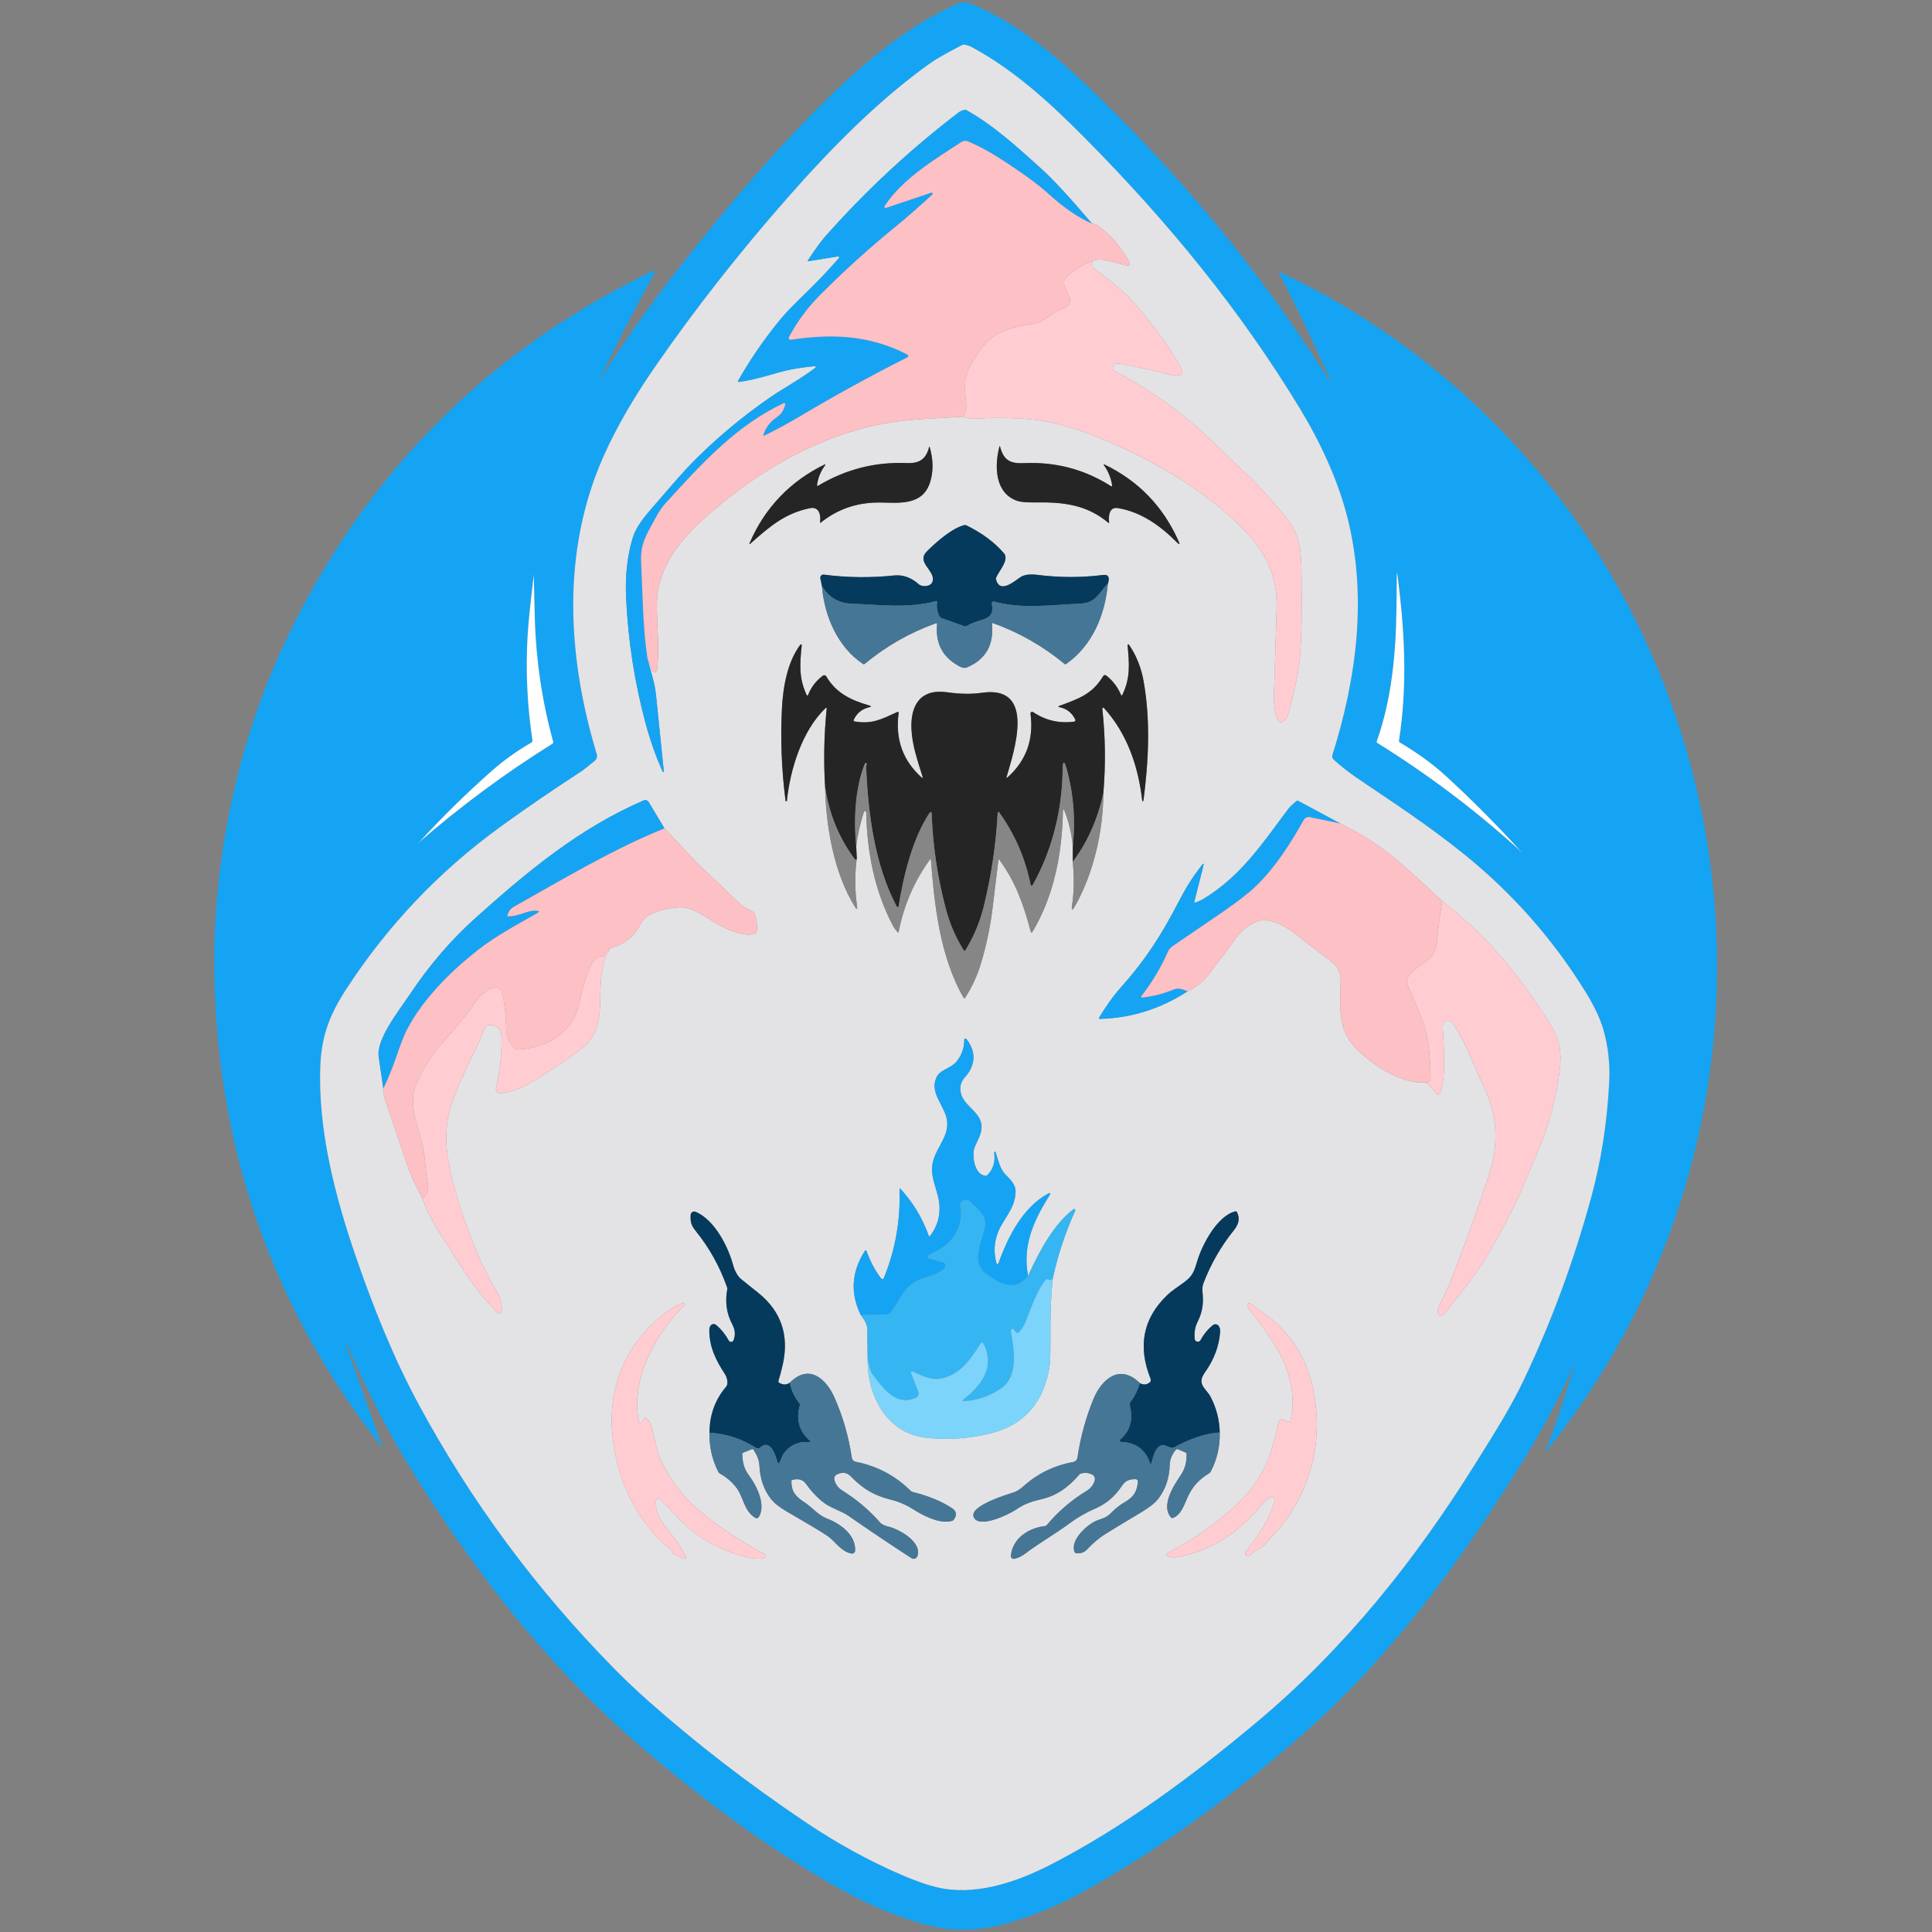 <?xml version="1.0" encoding="UTF-8"?> <svg xmlns="http://www.w3.org/2000/svg" width="82" height="82" viewBox="0 0 82 82" fill="none"><rect x="0" y="0" width="82" height="82" fill="#808080" stroke="none"/><g clip-path="url(#clip0_94_134)"><path d="M66.814 57.912C66.221 59.278 65.441 60.733 64.474 62.279C61.767 66.606 58.896 70.454 55.2 73.692C52.382 76.16 49.257 78.48 45.951 80.304C44.953 80.855 43.912 81.289 42.828 81.605C41.49 81.996 40.33 82.007 39.042 81.624C37.907 81.286 36.798 80.814 35.713 80.208C32.755 78.558 30.019 76.529 27.436 74.336C23.595 71.077 20.549 67.266 17.789 62.915C16.622 61.077 15.614 59.152 14.767 57.141C14.749 57.099 14.736 57.075 14.73 57.068C14.68 57.015 14.667 57.023 14.692 57.091L16.218 61.38C16.24 61.443 16.23 61.449 16.189 61.397C11.603 55.566 9.24 48.899 9.099 41.398C9.008 36.58 10.075 31.5 12.14 27.161C15.452 20.202 20.558 15.022 27.457 11.621C27.547 11.576 27.659 11.537 27.791 11.502C27.821 11.494 27.828 11.504 27.813 11.531C26.981 13.029 26.195 14.551 25.453 16.097C25.423 16.16 25.426 16.162 25.463 16.104C26.523 14.439 27.669 12.826 28.9 11.263C30.854 8.78 32.904 6.357 35.159 4.147C36.782 2.557 38.599 1.05 40.686 0.141C40.793 0.095 41.018 0.076 41.124 0.12C42.983 0.876 44.577 2.157 46.028 3.534C50.012 7.312 53.453 11.478 56.352 16.029C56.49 16.245 56.506 16.235 56.402 16.001C55.742 14.516 55.041 13.051 54.3 11.607C54.296 11.6 54.295 11.592 54.296 11.585C54.297 11.578 54.3 11.571 54.305 11.565C54.31 11.56 54.316 11.556 54.324 11.555C54.331 11.553 54.338 11.555 54.345 11.558C65.253 16.7 72.403 27.59 72.854 39.789C73.147 47.74 70.58 55.441 65.63 61.592C65.627 61.594 65.625 61.596 65.622 61.596C65.618 61.596 65.615 61.596 65.613 61.594C65.61 61.593 65.608 61.59 65.607 61.588C65.606 61.585 65.606 61.582 65.608 61.579C66.061 60.375 66.467 59.153 66.824 57.915C66.824 57.913 66.824 57.912 66.823 57.911C66.823 57.91 66.822 57.909 66.82 57.908C66.819 57.908 66.818 57.908 66.817 57.909C66.815 57.91 66.814 57.91 66.814 57.912ZM39.534 2.646C37.344 4.198 35.336 6.223 33.41 8.414C31.379 10.724 29.529 13.081 27.86 15.486C26.971 16.768 26.19 18.066 25.599 19.409C23.826 23.427 24.08 27.88 25.329 32.009C25.345 32.061 25.344 32.116 25.328 32.167C25.312 32.219 25.281 32.264 25.239 32.297C25.042 32.449 24.843 32.633 24.632 32.769C23.511 33.497 22.408 34.251 21.324 35.032C18.669 36.945 16.452 39.275 14.671 42.022C13.982 43.087 13.65 43.989 13.598 45.202C13.481 47.924 14.223 50.777 15.1 53.325C15.842 55.475 16.693 57.606 17.748 59.564C19.984 63.712 22.769 67.476 26.101 70.853C26.547 71.305 27.014 71.748 27.503 72.181C29.546 73.995 31.776 75.714 34.192 77.338C35.525 78.234 36.877 78.977 38.247 79.567C38.988 79.887 39.595 80.085 40.068 80.162C41.628 80.415 43.279 79.817 44.622 79.125C47.706 77.538 50.658 75.338 53.364 73.071C57.066 69.969 60.05 66.242 62.635 62.095C63.518 60.679 64.124 59.73 64.71 58.492C65.862 56.059 66.804 53.5 67.536 50.815C67.958 49.269 68.212 47.642 68.298 45.934C68.337 45.153 68.256 44.411 68.054 43.707C67.919 43.237 67.665 42.698 67.29 42.092C65.914 39.868 64.21 37.933 62.176 36.286C60.602 35.013 59.159 34.083 57.61 33.032C57.244 32.784 56.908 32.519 56.602 32.239C56.575 32.215 56.556 32.183 56.547 32.149C56.538 32.114 56.539 32.078 56.55 32.044C57.576 28.802 58.033 25.342 57.198 22.003C56.793 20.386 56.035 18.763 55.174 17.344C52.647 13.177 49.632 9.486 46.093 5.906C44.529 4.323 43.065 2.997 41.267 2.011C41.163 1.953 41.049 1.915 40.926 1.896C40.895 1.891 40.864 1.897 40.837 1.911C40.173 2.256 39.739 2.501 39.534 2.646ZM64.444 36.039C64.487 36.078 64.527 36.12 64.565 36.165C64.57 36.17 64.572 36.17 64.572 36.163C64.572 36.161 64.571 36.159 64.569 36.157C63.546 35.03 62.475 33.953 61.356 32.926C60.824 32.438 60.176 31.967 59.414 31.513C59.384 31.495 59.372 31.47 59.377 31.436C59.744 29.056 59.618 26.816 59.318 24.442C59.298 24.284 59.287 24.284 59.285 24.444C59.28 24.874 59.275 25.333 59.27 25.82C59.251 27.698 59.068 29.685 58.434 31.46C58.423 31.492 58.431 31.517 58.46 31.535C60.587 32.855 62.582 34.357 64.444 36.039ZM22.699 26.258C22.68 25.622 22.669 24.986 22.657 24.349C22.657 24.346 22.658 24.345 22.659 24.346C22.66 24.346 22.66 24.346 22.661 24.346C22.663 24.347 22.665 24.348 22.665 24.35C22.521 25.491 22.431 26.367 22.394 26.978C22.306 28.445 22.374 29.926 22.599 31.423C22.602 31.442 22.599 31.46 22.591 31.477C22.584 31.493 22.571 31.507 22.555 31.516C21.951 31.863 21.386 32.268 20.859 32.733C19.786 33.678 18.767 34.68 17.802 35.738C17.8 35.74 17.8 35.742 17.801 35.745C17.829 35.796 17.826 35.799 17.791 35.756C17.787 35.752 17.788 35.749 17.791 35.746C19.57 34.201 21.454 32.809 23.445 31.568C23.477 31.547 23.488 31.52 23.478 31.484C23.011 29.781 22.752 28.039 22.699 26.258Z" fill="#15A4F3"></path><path d="M33.409 8.414C35.336 6.223 37.344 4.198 39.534 2.646C39.739 2.501 40.173 2.256 40.837 1.911C40.864 1.897 40.895 1.891 40.926 1.896C41.049 1.915 41.163 1.953 41.267 2.011C43.065 2.997 44.529 4.323 46.093 5.906C49.632 9.486 52.647 13.177 55.174 17.344C56.035 18.763 56.793 20.386 57.198 22.003C58.033 25.342 57.576 28.802 56.55 32.044C56.539 32.078 56.538 32.114 56.547 32.149C56.556 32.183 56.575 32.214 56.602 32.239C56.908 32.519 57.244 32.784 57.609 33.032C59.159 34.083 60.602 35.013 62.176 36.286C64.21 37.933 65.914 39.868 67.29 42.092C67.664 42.698 67.919 43.237 68.054 43.707C68.255 44.411 68.337 45.153 68.298 45.934C68.212 47.642 67.958 49.269 67.536 50.815C66.804 53.5 65.862 56.059 64.71 58.492C64.124 59.729 63.517 60.679 62.635 62.095C60.05 66.242 57.066 69.969 53.364 73.071C50.658 75.338 47.706 77.538 44.622 79.125C43.279 79.817 41.628 80.415 40.068 80.162C39.595 80.085 38.988 79.887 38.247 79.567C36.877 78.977 35.525 78.234 34.192 77.338C31.776 75.714 29.546 73.995 27.503 72.181C27.014 71.748 26.547 71.305 26.101 70.853C22.768 67.476 19.984 63.712 17.748 59.564C16.693 57.606 15.841 55.475 15.1 53.325C14.223 50.777 13.481 47.924 13.598 45.202C13.65 43.989 13.982 43.087 14.671 42.022C16.451 39.274 18.669 36.945 21.324 35.032C22.408 34.251 23.511 33.497 24.632 32.769C24.843 32.632 25.042 32.449 25.239 32.297C25.281 32.264 25.312 32.219 25.328 32.167C25.344 32.116 25.345 32.061 25.329 32.009C24.08 27.88 23.826 23.427 25.598 19.409C26.19 18.066 26.971 16.768 27.86 15.486C29.529 13.081 31.379 10.724 33.409 8.414ZM27.48 27.945L27.671 28.457C27.68 28.482 27.697 28.502 27.719 28.515C27.741 28.529 27.767 28.534 27.792 28.531C27.817 28.527 27.841 28.515 27.858 28.497C27.876 28.478 27.887 28.454 27.89 28.428C27.934 27.974 27.952 27.55 27.926 27.063C27.878 26.165 27.868 25.58 27.898 25.308C28.063 23.785 29.089 22.683 30.213 21.718C32.388 19.851 34.933 18.411 37.747 17.939C38.67 17.784 39.811 17.754 40.846 17.686C41.082 17.752 41.257 17.781 41.371 17.773C42.145 17.72 42.916 17.726 43.686 17.793C44.969 17.905 46.279 18.389 47.441 18.92C49.312 19.771 51.186 20.879 52.681 22.373C53.71 23.403 54.221 24.39 54.183 25.819C54.154 26.917 54.12 28.014 54.081 29.111C54.071 29.385 54.016 30.398 54.308 30.635C54.321 30.646 54.336 30.652 54.352 30.655C54.369 30.657 54.385 30.654 54.4 30.647C54.673 30.519 54.672 30.312 54.742 30.056C54.99 29.146 55.135 28.409 55.178 27.844C55.25 26.885 55.269 25.62 55.235 24.051C55.213 23.085 55.085 22.569 54.511 21.869C53.934 21.165 53.361 20.546 52.793 20.012C52.334 19.58 51.955 19.215 51.653 18.916C50.37 17.645 48.92 16.589 47.304 15.748C47.283 15.737 47.266 15.72 47.253 15.7C47.24 15.68 47.233 15.657 47.232 15.634C47.225 15.464 47.333 15.4 47.556 15.441C48.272 15.575 48.982 15.731 49.687 15.912C49.841 15.951 49.994 15.947 50.147 15.898C50.161 15.893 50.173 15.883 50.181 15.87C50.188 15.856 50.19 15.841 50.187 15.826C50.155 15.679 50.1 15.541 50.021 15.411C49.441 14.454 48.777 13.563 48.03 12.737C47.572 12.232 47.005 11.842 46.459 11.409C46.303 11.285 46.284 11.171 46.399 11.066C46.815 10.905 47.427 11.213 47.858 11.271C47.873 11.273 47.889 11.271 47.903 11.264C47.916 11.258 47.928 11.248 47.937 11.236C47.946 11.223 47.951 11.208 47.951 11.193C47.952 11.178 47.949 11.162 47.942 11.149C47.638 10.568 47.234 10.075 46.729 9.671C46.575 9.547 46.449 9.488 46.352 9.493C45.395 8.37 44.678 7.595 44.204 7.168C43.156 6.224 42.175 5.324 41.018 4.676C40.989 4.661 40.959 4.657 40.928 4.665C40.827 4.691 40.743 4.73 40.676 4.782C38.635 6.34 36.759 8.082 35.05 10.009C34.859 10.223 34.609 10.567 34.297 11.04C34.273 11.077 34.282 11.092 34.325 11.085L35.57 10.883C35.579 10.882 35.587 10.883 35.595 10.887C35.602 10.89 35.609 10.896 35.613 10.904C35.617 10.912 35.619 10.92 35.618 10.929C35.617 10.938 35.613 10.946 35.608 10.952C35.157 11.469 34.693 11.959 34.213 12.422C33.702 12.916 33.336 13.296 33.117 13.562C32.453 14.368 31.859 15.231 31.334 16.148C31.307 16.196 31.32 16.216 31.373 16.21C32.127 16.115 32.974 15.8 33.544 15.688C33.89 15.62 34.235 15.572 34.58 15.544C34.588 15.543 34.596 15.546 34.603 15.55C34.609 15.554 34.614 15.56 34.617 15.568C34.62 15.575 34.62 15.583 34.618 15.591C34.616 15.598 34.612 15.605 34.605 15.609C34.012 16.066 33.209 16.509 32.761 16.815C31.623 17.593 30.562 18.468 29.578 19.438C28.942 20.064 28.294 20.855 27.66 21.577C27.33 21.953 26.999 22.377 26.869 22.784C26.626 23.544 26.528 24.419 26.575 25.406C26.66 27.202 26.935 28.967 27.401 30.701C27.591 31.409 27.832 32.092 28.124 32.75C28.127 32.756 28.131 32.761 28.137 32.763C28.142 32.766 28.149 32.766 28.155 32.765C28.161 32.763 28.166 32.759 28.169 32.754C28.173 32.749 28.175 32.743 28.175 32.737C28.062 31.647 27.951 30.56 27.84 29.478C27.786 28.951 27.606 28.466 27.48 27.945ZM34.678 20.576C34.724 20.266 34.84 19.986 35.028 19.739C35.031 19.736 35.032 19.732 35.032 19.728C35.032 19.724 35.03 19.72 35.028 19.717C35.025 19.714 35.022 19.712 35.018 19.711C35.015 19.71 35.011 19.711 35.007 19.712C33.565 20.404 32.455 21.552 31.821 23.041C31.796 23.102 31.807 23.111 31.856 23.068C32.644 22.368 33.306 21.789 34.366 21.57C34.767 21.487 34.85 21.854 34.806 22.164C34.801 22.195 34.811 22.201 34.836 22.181C35.556 21.603 36.392 21.319 37.345 21.329C38.143 21.337 39.163 21.48 39.48 20.457C39.62 20.006 39.613 19.512 39.459 18.975C39.451 18.945 39.443 18.945 39.434 18.975C39.302 19.5 39.011 19.675 38.489 19.654C37.145 19.599 35.893 19.918 34.731 20.612C34.689 20.638 34.671 20.626 34.678 20.576ZM47.138 20.624C46.025 19.919 44.798 19.596 43.458 19.657C42.872 19.683 42.599 19.536 42.446 18.956C42.438 18.923 42.429 18.923 42.42 18.956C42.195 19.813 42.235 20.948 43.191 21.263C43.332 21.309 43.59 21.329 43.964 21.324C45.146 21.308 46.125 21.422 47.042 22.187C47.068 22.209 47.079 22.203 47.075 22.169C47.037 21.884 47.091 21.509 47.437 21.564C48.427 21.721 49.256 22.318 49.956 23.023C50.065 23.133 50.087 23.116 50.025 22.974C49.371 21.499 48.326 20.415 46.889 19.721C46.837 19.696 46.828 19.707 46.862 19.754C47.037 20.002 47.15 20.278 47.2 20.581C47.211 20.642 47.19 20.657 47.138 20.624ZM34.885 24.872C34.986 26.151 35.557 27.466 36.627 28.179C36.655 28.197 36.681 28.196 36.706 28.174C37.613 27.422 38.62 26.849 39.725 26.453C39.76 26.441 39.776 26.453 39.772 26.49C39.7 27.241 39.959 27.803 40.549 28.179C40.711 28.282 40.885 28.392 41.034 28.329C41.834 27.995 42.19 27.376 42.103 26.474C42.102 26.469 42.103 26.464 42.105 26.46C42.107 26.455 42.11 26.451 42.113 26.449C42.117 26.446 42.121 26.444 42.126 26.443C42.131 26.442 42.136 26.443 42.14 26.445C43.255 26.846 44.271 27.425 45.186 28.181C45.195 28.189 45.206 28.193 45.217 28.193C45.228 28.194 45.239 28.191 45.248 28.184C46.365 27.401 46.901 26.104 47.024 24.767C47.068 24.635 47.071 24.536 47.033 24.468C47.002 24.411 46.927 24.39 46.809 24.405C45.885 24.519 44.96 24.517 44.033 24.4C43.718 24.359 43.482 24.389 43.325 24.487C43.07 24.647 42.448 25.227 42.275 24.602C42.266 24.57 42.268 24.535 42.282 24.505C42.398 24.236 42.845 23.755 42.612 23.484C42.21 23.017 41.678 22.622 41.015 22.297C40.987 22.284 40.958 22.28 40.927 22.288C40.408 22.413 39.709 23.027 39.333 23.409C38.87 23.88 39.713 24.213 39.581 24.678C39.515 24.911 39.135 24.923 38.995 24.799C38.67 24.51 38.32 24.385 37.945 24.425C36.947 24.53 35.954 24.518 34.964 24.389C34.943 24.386 34.922 24.389 34.902 24.396C34.883 24.404 34.865 24.416 34.85 24.431C34.836 24.447 34.826 24.466 34.82 24.487C34.815 24.507 34.814 24.529 34.818 24.55L34.885 24.872ZM35.021 33.4C35.054 35.092 35.395 37.054 36.286 38.49C36.367 38.62 36.397 38.608 36.375 38.456C36.28 37.772 36.276 37.098 36.365 36.433L36.34 35.919C36.4 35.434 36.509 34.949 36.667 34.463C36.671 34.451 36.678 34.441 36.688 34.435C36.698 34.428 36.71 34.425 36.722 34.427C36.733 34.429 36.744 34.435 36.752 34.444C36.759 34.454 36.764 34.465 36.763 34.477C36.803 36.166 37.112 37.796 37.899 39.291C37.943 39.375 38.008 39.465 38.094 39.559C38.119 39.587 38.136 39.583 38.142 39.546C38.362 38.419 38.806 37.394 39.476 36.471C39.496 36.443 39.508 36.446 39.51 36.48C39.651 38.302 39.872 40.578 40.903 42.353C40.906 42.358 40.91 42.362 40.915 42.365C40.919 42.368 40.925 42.37 40.931 42.37C40.936 42.37 40.942 42.369 40.947 42.366C40.952 42.364 40.956 42.36 40.959 42.355C41.254 41.899 41.481 41.407 41.639 40.878C41.872 40.098 42.037 39.302 42.134 38.492C42.212 37.84 42.292 37.181 42.374 36.515C42.38 36.468 42.397 36.463 42.424 36.502C43.119 37.459 43.449 38.417 43.752 39.553C43.754 39.559 43.758 39.565 43.763 39.569C43.768 39.574 43.774 39.577 43.781 39.578C43.787 39.578 43.794 39.577 43.8 39.575C43.806 39.572 43.811 39.567 43.815 39.561C44.75 37.992 45.084 36.198 45.114 34.385C45.114 34.378 45.117 34.372 45.121 34.368C45.125 34.363 45.13 34.36 45.136 34.358C45.142 34.357 45.149 34.358 45.154 34.361C45.159 34.364 45.163 34.369 45.165 34.375C45.365 34.873 45.487 35.388 45.532 35.919V36.578C45.596 37.251 45.586 37.861 45.503 38.408C45.465 38.654 45.508 38.669 45.629 38.453C46.422 37.041 46.82 35.286 46.83 33.661C46.931 32.46 46.916 31.265 46.785 30.077C46.784 30.069 46.785 30.06 46.789 30.053C46.793 30.046 46.799 30.04 46.807 30.037C46.814 30.033 46.823 30.032 46.831 30.034C46.839 30.035 46.846 30.04 46.852 30.046C47.843 31.137 48.316 32.538 48.48 33.984C48.481 33.99 48.484 33.995 48.489 33.999C48.493 34.003 48.499 34.005 48.505 34.005C48.511 34.005 48.517 34.003 48.522 33.999C48.526 33.995 48.529 33.99 48.531 33.984C48.748 32.333 48.837 30.589 48.539 28.917C48.435 28.328 48.226 27.809 47.913 27.36C47.909 27.355 47.903 27.35 47.897 27.348C47.891 27.346 47.884 27.346 47.877 27.349C47.871 27.351 47.866 27.355 47.862 27.361C47.858 27.367 47.857 27.374 47.857 27.381C47.926 28.144 47.992 28.753 47.642 29.481C47.618 29.532 47.595 29.531 47.573 29.48C47.435 29.155 47.227 28.886 46.952 28.671C46.942 28.663 46.931 28.658 46.919 28.655C46.907 28.652 46.895 28.652 46.883 28.654C46.871 28.656 46.859 28.661 46.849 28.668C46.839 28.675 46.831 28.684 46.824 28.695C46.35 29.48 45.764 29.659 44.962 29.96C44.902 29.982 44.903 29.999 44.966 30.012C45.277 30.077 45.501 30.254 45.639 30.543C45.643 30.551 45.645 30.561 45.645 30.57C45.644 30.579 45.642 30.589 45.638 30.597C45.633 30.605 45.627 30.612 45.619 30.618C45.612 30.623 45.603 30.626 45.594 30.628C44.958 30.714 44.375 30.579 43.845 30.222C43.834 30.214 43.822 30.21 43.808 30.21C43.795 30.21 43.782 30.213 43.77 30.221C43.759 30.228 43.75 30.238 43.744 30.25C43.739 30.263 43.736 30.277 43.738 30.29C43.882 31.382 43.558 32.282 42.766 32.991C42.724 33.03 42.71 33.022 42.726 32.965C43.027 31.91 44.002 29.067 41.682 29.403C41.241 29.467 40.746 29.459 40.199 29.381C39.063 29.221 38.643 29.934 38.684 30.931C38.714 31.648 38.955 32.299 39.155 32.965C39.175 33.029 39.16 33.038 39.11 32.994C38.312 32.271 37.99 31.358 38.143 30.255C38.144 30.249 38.144 30.242 38.141 30.236C38.139 30.23 38.135 30.224 38.129 30.221C38.124 30.216 38.118 30.214 38.111 30.213C38.105 30.212 38.099 30.213 38.093 30.216C37.432 30.518 37.016 30.75 36.276 30.62C36.229 30.611 36.217 30.585 36.238 30.542C36.372 30.262 36.59 30.087 36.892 30.017C36.988 29.995 36.989 29.97 36.894 29.943C36.128 29.72 35.489 29.426 35.07 28.708C35.063 28.696 35.053 28.685 35.042 28.677C35.031 28.669 35.018 28.663 35.005 28.66C34.991 28.658 34.977 28.658 34.964 28.661C34.95 28.663 34.938 28.669 34.927 28.677C34.64 28.888 34.431 29.162 34.297 29.498C34.295 29.505 34.291 29.51 34.286 29.514C34.281 29.518 34.274 29.52 34.268 29.52C34.261 29.52 34.255 29.519 34.249 29.515C34.244 29.512 34.24 29.506 34.237 29.5C33.9 28.77 33.947 28.2 34.028 27.384C34.029 27.378 34.027 27.37 34.024 27.364C34.02 27.358 34.015 27.353 34.008 27.351C34.002 27.348 33.995 27.348 33.988 27.349C33.981 27.351 33.976 27.355 33.971 27.361C33.418 28.091 33.236 29.156 33.189 30.054C33.12 31.355 33.171 32.666 33.341 33.988C33.343 33.995 33.346 34.001 33.351 34.005C33.357 34.009 33.363 34.011 33.37 34.011C33.377 34.011 33.383 34.009 33.388 34.004C33.393 34 33.397 33.994 33.398 33.987C33.535 32.658 34.045 31 35.04 30.054C35.077 30.018 35.093 30.026 35.087 30.078C34.974 31.195 34.952 32.302 35.021 33.4ZM16.27 46.206C16.282 46.268 16.288 46.338 16.29 46.414C16.293 46.49 16.304 46.558 16.325 46.618C16.659 47.602 16.993 48.586 17.327 49.57C17.479 50.016 17.701 50.418 17.915 50.844C18.093 51.334 18.338 51.823 18.65 52.313C19.318 53.364 20.101 54.72 21.116 55.715C21.13 55.729 21.147 55.738 21.167 55.742C21.186 55.746 21.206 55.745 21.224 55.738C21.243 55.731 21.259 55.719 21.271 55.703C21.283 55.687 21.29 55.668 21.292 55.649C21.32 55.364 21.25 55.084 21.082 54.808C20.826 54.386 20.599 53.951 20.399 53.501C19.882 52.337 19.425 51.044 19.129 49.771C18.89 48.737 18.854 47.811 19.172 46.863C19.378 46.247 19.675 45.557 20.062 44.791C20.216 44.484 20.358 44.171 20.487 43.853C20.56 43.675 20.595 43.503 20.827 43.508C21.122 43.514 21.274 43.68 21.284 44.007C21.303 44.712 21.23 45.408 21.064 46.096C21.017 46.29 21.081 46.417 21.292 46.392C22.016 46.306 22.433 46.027 23.159 45.565C23.634 45.262 24.101 44.945 24.559 44.612C25.785 43.721 25.34 42.567 25.545 41.315C25.59 41.045 25.609 40.763 25.75 40.52C25.801 40.434 25.853 40.342 25.904 40.246C26.452 40.101 26.863 39.79 27.136 39.313C27.237 39.135 27.319 39.019 27.38 38.965C27.718 38.664 28.575 38.468 29.006 38.517C29.51 38.574 30.035 38.984 30.471 39.233C30.817 39.431 31.718 39.834 32.073 39.596C32.086 39.587 32.096 39.577 32.104 39.564C32.112 39.551 32.117 39.536 32.118 39.522C32.147 39.267 32.117 39.021 32.031 38.783C32.019 38.751 31.998 38.726 31.969 38.708C31.756 38.581 31.56 38.512 31.381 38.338C30.896 37.864 30.406 37.396 29.91 36.935C29.326 36.393 28.788 35.744 28.203 35.16L27.532 34.042C27.511 34.007 27.477 33.98 27.438 33.968C27.399 33.955 27.358 33.957 27.32 33.973C24.58 35.153 22.346 37.017 20.153 38.988C19.144 39.894 18.228 40.961 17.406 42.188C16.909 42.931 15.962 44.111 16.074 44.858C16.139 45.302 16.205 45.751 16.27 46.206ZM50.405 42.075C50.764 41.911 51.072 41.663 51.327 41.329C51.713 40.828 52.092 40.321 52.465 39.811C52.701 39.487 53 39.253 53.361 39.108C53.945 38.874 54.78 39.455 55.214 39.818C55.661 40.191 56.108 40.489 56.543 40.845C56.789 41.047 56.909 41.304 56.903 41.617C56.879 42.766 56.753 43.691 57.565 44.508C58.239 45.187 59.495 46.028 60.487 45.935C60.665 46.039 60.827 46.2 60.973 46.417C60.982 46.431 60.994 46.441 61.009 46.448C61.023 46.455 61.039 46.458 61.055 46.456C61.071 46.454 61.086 46.448 61.098 46.438C61.111 46.428 61.121 46.415 61.127 46.4C61.381 45.73 61.279 44.479 61.236 43.617C61.227 43.437 61.29 43.337 61.424 43.317C61.466 43.31 61.509 43.316 61.548 43.333C61.588 43.35 61.621 43.378 61.646 43.413C62.193 44.197 62.481 45.078 62.887 45.932C63.128 46.439 63.281 46.842 63.348 47.142C63.545 48.032 63.502 48.916 63.22 49.792C62.851 50.942 62.336 52.376 61.676 54.094C61.504 54.544 61.308 54.981 61.088 55.408C61.023 55.535 60.983 55.671 61.051 55.793C61.061 55.81 61.074 55.825 61.091 55.836C61.108 55.847 61.127 55.854 61.146 55.856C61.166 55.858 61.186 55.855 61.204 55.847C61.222 55.84 61.238 55.828 61.251 55.812C61.628 55.363 61.992 54.907 62.343 54.447C63.147 53.392 63.762 52.208 64.349 51.017C64.642 50.425 64.899 49.714 65.187 49.066C65.713 47.888 66.052 46.656 66.205 45.369C66.343 44.208 65.974 43.697 65.275 42.659C64.137 40.967 62.85 39.506 61.211 38.241C60.477 37.551 59.869 36.999 59.389 36.586C58.648 35.948 57.814 35.403 56.887 34.951L55.107 33.998C55.078 33.983 55.051 33.985 55.025 34.005C54.861 34.135 54.739 34.253 54.66 34.359C53.575 35.81 52.661 37.195 51.078 38.151C50.977 38.213 50.867 38.263 50.748 38.304C50.699 38.32 50.682 38.303 50.694 38.253L51.072 36.761C51.103 36.639 51.08 36.628 51.003 36.727C50.63 37.209 50.345 37.655 50.04 38.245C49.291 39.693 48.635 40.715 47.579 41.904C47.204 42.325 46.932 42.73 46.654 43.186C46.65 43.192 46.648 43.199 46.648 43.206C46.648 43.213 46.649 43.22 46.653 43.226C46.656 43.232 46.661 43.237 46.667 43.241C46.673 43.244 46.679 43.246 46.686 43.245C48.023 43.208 49.262 42.818 50.405 42.075ZM36.531 55.81C36.69 56.033 36.816 56.188 36.815 56.479C36.815 56.891 36.818 57.3 36.827 57.707C36.808 59.237 37.639 60.816 39.261 61.016C40.162 61.127 41.084 61.068 42.029 60.839C43.505 60.48 44.327 59.47 44.55 57.962C44.579 57.767 44.59 57.222 44.584 56.326C44.579 55.627 44.613 54.932 44.687 54.243C44.9 53.264 45.216 52.312 45.634 51.386C45.639 51.376 45.64 51.364 45.638 51.354C45.635 51.343 45.629 51.333 45.621 51.326C45.612 51.319 45.602 51.316 45.591 51.316C45.58 51.316 45.57 51.319 45.561 51.326C44.747 51.943 44.149 53.022 43.634 54.156C43.38 52.834 43.892 51.768 44.568 50.694C44.572 50.687 44.574 50.679 44.573 50.671C44.572 50.662 44.569 50.655 44.563 50.649C44.557 50.642 44.55 50.639 44.542 50.637C44.534 50.636 44.526 50.637 44.519 50.641C43.424 51.221 42.78 52.488 42.377 53.624C42.374 53.633 42.368 53.641 42.361 53.646C42.353 53.651 42.344 53.654 42.335 53.654C42.325 53.654 42.316 53.65 42.309 53.644C42.302 53.639 42.297 53.63 42.294 53.621C42.167 53.155 42.191 52.705 42.369 52.271C42.602 51.704 43.093 51.293 43.105 50.567C43.109 50.298 42.916 50.09 42.683 49.858C42.435 49.613 42.364 49.22 42.254 48.897C42.248 48.878 42.237 48.875 42.221 48.887C42.214 48.892 42.208 48.899 42.203 48.908C42.198 48.919 42.196 48.936 42.199 48.956C42.251 49.315 42.155 49.621 41.91 49.875C41.888 49.898 41.862 49.908 41.83 49.905C41.367 49.863 41.265 49.12 41.34 48.769C41.35 48.722 41.415 48.575 41.533 48.326C42.097 47.135 40.603 47.063 40.774 46.053C40.792 45.946 40.858 45.827 40.973 45.697C41.417 45.195 41.431 44.622 41.019 44.1C41.012 44.091 41.003 44.085 40.993 44.082C40.983 44.079 40.972 44.079 40.962 44.083C40.952 44.086 40.943 44.093 40.937 44.102C40.93 44.11 40.927 44.121 40.927 44.132C40.927 44.464 40.825 44.765 40.619 45.035C40.371 45.358 39.891 45.381 39.736 45.751C39.454 46.423 40.125 46.953 40.198 47.575C40.29 48.359 39.54 48.842 39.558 49.669C39.567 50.058 39.754 50.482 39.834 50.879C39.951 51.463 39.831 51.989 39.475 52.458C39.452 52.489 39.434 52.486 39.42 52.45C39.155 51.708 38.758 51.047 38.229 50.469C38.194 50.431 38.177 50.438 38.178 50.49C38.223 51.794 38.002 53.045 37.514 54.243C37.51 54.255 37.502 54.265 37.493 54.273C37.483 54.28 37.471 54.285 37.46 54.287C37.448 54.288 37.435 54.287 37.424 54.282C37.413 54.277 37.404 54.27 37.396 54.26C37.128 53.904 36.922 53.514 36.776 53.09C36.774 53.084 36.77 53.078 36.765 53.074C36.76 53.07 36.754 53.068 36.748 53.067C36.741 53.066 36.735 53.067 36.729 53.07C36.723 53.072 36.718 53.077 36.714 53.082C36.141 53.972 36.08 54.882 36.531 55.81ZM30.112 60.809C30.098 61.395 30.224 61.95 30.49 62.474C30.505 62.504 30.528 62.527 30.556 62.543C30.809 62.682 31.026 62.861 31.207 63.08C31.573 63.518 31.544 64.098 32.053 64.421C32.078 64.436 32.109 64.441 32.138 64.434C32.167 64.427 32.192 64.409 32.208 64.384C32.514 63.888 32.129 63.074 31.806 62.644C31.57 62.331 31.522 62.089 31.504 61.721C31.503 61.708 31.507 61.694 31.514 61.683C31.521 61.672 31.531 61.663 31.543 61.658L31.903 61.512C31.917 61.506 31.933 61.505 31.948 61.51C31.962 61.515 31.975 61.524 31.983 61.537C32.14 61.773 32.223 61.99 32.232 62.19C32.257 62.757 32.421 63.235 32.725 63.624C32.861 63.798 33.089 63.978 33.408 64.162C34.28 64.665 34.854 65.01 35.131 65.196C35.42 65.389 35.7 65.861 36.138 65.937C36.157 65.94 36.176 65.939 36.195 65.934C36.213 65.93 36.231 65.921 36.246 65.909C36.261 65.896 36.273 65.881 36.281 65.863C36.29 65.846 36.295 65.827 36.295 65.807C36.319 65.122 35.639 64.656 35.092 64.449C34.737 64.314 34.473 63.979 34.15 63.767C33.768 63.518 33.592 63.315 33.589 62.869C33.589 62.855 33.593 62.842 33.602 62.831C33.61 62.82 33.622 62.812 33.635 62.809C33.887 62.745 34.077 62.8 34.203 62.972C34.465 63.333 34.733 63.613 35.008 63.81C35.285 64.009 35.736 64.145 36.006 64.332C36.874 64.936 37.767 65.537 38.685 66.133C38.707 66.147 38.732 66.156 38.758 66.159C38.783 66.162 38.809 66.159 38.834 66.15C38.858 66.142 38.88 66.128 38.899 66.109C38.917 66.091 38.931 66.068 38.94 66.043C39.147 65.438 38.127 64.88 37.677 64.786C37.575 64.765 37.418 64.695 37.364 64.631C36.894 64.094 36.358 63.64 35.755 63.267C35.578 63.157 35.463 63.004 35.413 62.808C35.402 62.765 35.406 62.719 35.424 62.678C35.442 62.638 35.473 62.605 35.513 62.586C35.753 62.467 35.938 62.479 36.136 62.685C36.63 63.197 37.107 63.475 37.805 63.648C38.147 63.734 38.467 63.872 38.764 64.062C39.21 64.346 39.91 64.7 40.417 64.548C40.445 64.54 40.467 64.524 40.484 64.5C40.623 64.301 40.599 64.14 40.413 64.016C39.978 63.725 39.419 63.494 38.734 63.322C38.703 63.313 38.674 63.297 38.651 63.274C37.997 62.628 37.22 62.218 36.319 62.042C36.277 62.034 36.239 62.013 36.209 61.982C36.179 61.951 36.16 61.911 36.153 61.868C36.023 60.982 35.78 60.136 35.425 59.331C35.051 58.48 34.319 57.878 33.523 58.686C33.381 58.786 33.229 58.786 33.067 58.686C33.055 58.679 33.046 58.668 33.041 58.654C33.035 58.641 33.035 58.627 33.039 58.613C33.108 58.385 33.169 58.154 33.221 57.922C33.5 56.679 33.16 55.668 32.202 54.888C31.956 54.688 31.708 54.489 31.458 54.291C31.305 54.169 31.177 53.923 31.126 53.73C30.911 52.913 30.33 51.77 29.52 51.431C29.498 51.422 29.474 51.418 29.45 51.421C29.425 51.423 29.402 51.431 29.382 51.444C29.362 51.458 29.345 51.476 29.333 51.497C29.321 51.518 29.314 51.542 29.313 51.567C29.3 51.874 29.337 52.009 29.538 52.257C30.11 52.968 30.551 53.76 30.858 54.635C30.869 54.666 30.872 54.7 30.866 54.732C30.767 55.258 30.839 55.75 31.08 56.209C31.201 56.44 31.224 56.656 31.135 56.881C31.127 56.902 31.114 56.919 31.096 56.932C31.079 56.945 31.058 56.953 31.036 56.955C31.015 56.956 30.993 56.951 30.974 56.941C30.955 56.93 30.94 56.914 30.929 56.895C30.79 56.641 30.617 56.425 30.41 56.246C30.263 56.12 30.109 56.248 30.106 56.422C30.096 57.161 30.378 57.721 30.77 58.324C30.862 58.466 30.921 58.737 30.822 58.853C30.352 59.401 30.116 60.053 30.112 60.809ZM48.379 58.704C47.532 57.863 46.758 58.526 46.406 59.388C46.08 60.187 45.856 61.01 45.733 61.858C45.726 61.907 45.704 61.952 45.671 61.987C45.637 62.022 45.593 62.045 45.546 62.054C44.735 62.199 44.022 62.551 43.405 63.11C43.286 63.219 43.162 63.295 43.031 63.338C42.764 63.428 41.1 63.916 41.333 64.402C41.563 64.884 42.805 64.287 43.112 64.08C43.559 63.78 43.796 63.732 44.298 63.606C44.846 63.468 45.349 63.128 45.808 62.586C45.823 62.568 45.843 62.554 45.865 62.547C46.038 62.492 46.202 62.505 46.358 62.587C46.403 62.611 46.438 62.65 46.457 62.697C46.476 62.744 46.477 62.797 46.462 62.846C46.396 63.045 46.298 63.168 46.11 63.283C45.475 63.669 44.915 64.152 44.428 64.731C44.408 64.754 44.38 64.769 44.349 64.773C43.678 64.843 42.969 65.287 42.907 66.031C42.906 66.049 42.908 66.069 42.916 66.086C42.923 66.104 42.934 66.12 42.948 66.133C42.962 66.145 42.978 66.155 42.997 66.159C43.015 66.164 43.034 66.165 43.052 66.161C43.207 66.129 43.363 66.053 43.519 65.936C44.139 65.469 44.787 65.107 45.432 64.63C45.749 64.395 46.102 64.195 46.488 64.028C46.948 63.829 47.32 63.515 47.603 63.086C47.761 62.847 47.909 62.785 48.177 62.781C48.263 62.779 48.302 62.822 48.294 62.909C48.256 63.304 48.117 63.535 47.759 63.742C47.547 63.865 47.353 64.015 47.18 64.192C46.963 64.413 46.851 64.427 46.573 64.529C46.179 64.673 45.412 65.348 45.604 65.863C45.617 65.895 45.639 65.914 45.673 65.919C45.859 65.945 46.013 65.894 46.135 65.766C46.406 65.483 46.657 65.27 46.888 65.127C47.408 64.804 47.932 64.486 48.46 64.173C48.789 63.977 49.023 63.789 49.162 63.611C49.469 63.214 49.632 62.732 49.649 62.164C49.656 61.937 49.743 61.725 49.911 61.529C49.92 61.518 49.933 61.511 49.947 61.507C49.962 61.504 49.977 61.505 49.99 61.511L50.31 61.645C50.324 61.652 50.337 61.662 50.346 61.675C50.355 61.689 50.36 61.704 50.361 61.721C50.373 62.05 50.295 62.34 50.126 62.593C49.834 63.03 49.255 63.89 49.701 64.406C49.722 64.431 49.747 64.438 49.777 64.427C50.137 64.303 50.262 63.862 50.405 63.55C50.621 63.074 50.898 62.788 51.322 62.53C51.349 62.513 51.372 62.489 51.387 62.461C51.657 61.943 51.785 61.389 51.77 60.798C51.758 60.259 51.628 59.756 51.382 59.289C51.189 58.921 50.776 58.764 51.138 58.253C51.525 57.71 51.741 57.138 51.786 56.537C51.794 56.432 51.774 56.346 51.726 56.279C51.713 56.26 51.695 56.244 51.675 56.231C51.655 56.219 51.633 56.211 51.609 56.208C51.586 56.205 51.562 56.206 51.539 56.212C51.517 56.219 51.495 56.23 51.477 56.244C51.265 56.417 51.092 56.627 50.958 56.876C50.944 56.902 50.923 56.923 50.897 56.935C50.87 56.948 50.841 56.952 50.813 56.946C50.784 56.94 50.758 56.925 50.739 56.903C50.72 56.881 50.708 56.853 50.706 56.824C50.681 56.558 50.721 56.32 50.826 56.11C51.044 55.675 51.086 55.318 51.039 54.833C51.025 54.69 51.039 54.563 51.082 54.452C51.398 53.634 51.828 52.888 52.373 52.211C52.57 51.966 52.636 51.731 52.505 51.454C52.498 51.439 52.486 51.427 52.471 51.42C52.457 51.413 52.44 51.412 52.425 51.416C51.675 51.606 51.042 52.789 50.826 53.491C50.685 53.948 50.639 54.152 50.233 54.442C49.997 54.612 49.725 54.791 49.527 54.982C48.516 55.959 48.283 57.136 48.831 58.511C48.86 58.585 48.843 58.644 48.779 58.689C48.652 58.779 48.519 58.784 48.379 58.704ZM27.123 60.35C26.738 58.594 27.832 56.588 29.035 55.415C29.045 55.405 29.052 55.392 29.054 55.378C29.056 55.364 29.054 55.349 29.047 55.336C29.04 55.324 29.029 55.314 29.016 55.309C29.003 55.304 28.988 55.303 28.974 55.307C28.859 55.34 28.74 55.395 28.62 55.471C26.798 56.621 25.845 58.502 25.974 60.656C26.091 62.584 26.924 64.51 28.403 65.712C28.499 65.79 28.551 65.863 28.556 65.931C28.557 65.937 28.559 65.943 28.562 65.947C28.565 65.952 28.57 65.956 28.575 65.958L29.02 66.16C29.033 66.166 29.048 66.168 29.062 66.165C29.076 66.162 29.089 66.154 29.099 66.144C29.109 66.133 29.115 66.119 29.117 66.104C29.119 66.09 29.116 66.075 29.11 66.062C29.044 65.94 28.975 65.816 28.904 65.688C28.575 65.098 27.74 64.466 27.849 63.685C27.852 63.667 27.86 63.65 27.871 63.636C27.883 63.623 27.898 63.612 27.915 63.606C27.932 63.601 27.95 63.6 27.967 63.604C27.985 63.608 28.001 63.617 28.014 63.63C28.506 64.122 28.995 64.7 29.501 65.071C30.143 65.542 30.854 65.879 31.634 66.083C31.899 66.152 32.151 66.174 32.39 66.148C32.412 66.146 32.432 66.136 32.448 66.121C32.464 66.106 32.475 66.086 32.479 66.064C32.483 66.042 32.481 66.019 32.471 65.999C32.462 65.979 32.447 65.962 32.427 65.951C31.648 65.528 30.913 65.06 30.221 64.546C29.724 64.177 29.327 63.82 29.03 63.476C28.676 63.066 28.373 62.619 28.121 62.133C27.879 61.669 27.8 61.118 27.665 60.593C27.619 60.412 27.539 60.276 27.427 60.186C27.421 60.18 27.414 60.177 27.406 60.175C27.398 60.172 27.39 60.172 27.382 60.173C27.373 60.174 27.366 60.177 27.359 60.182C27.352 60.186 27.346 60.192 27.341 60.199L27.226 60.37C27.22 60.379 27.211 60.386 27.2 60.391C27.19 60.395 27.179 60.396 27.168 60.394C27.157 60.392 27.147 60.387 27.139 60.379C27.131 60.371 27.126 60.361 27.123 60.35ZM53.731 63.685L53.922 63.555C53.941 63.542 53.963 63.536 53.985 63.536C54.008 63.536 54.029 63.544 54.048 63.557C54.066 63.57 54.08 63.588 54.088 63.61C54.096 63.631 54.098 63.654 54.093 63.677C53.896 64.495 53.392 65.192 52.871 65.851C52.859 65.865 52.852 65.882 52.848 65.9C52.844 65.918 52.845 65.937 52.85 65.954C52.855 65.972 52.864 65.988 52.877 66.001C52.889 66.014 52.904 66.025 52.921 66.031C52.981 66.051 53.045 66.03 53.112 65.966C53.201 65.881 53.299 65.81 53.407 65.754C53.533 65.688 53.628 65.619 53.693 65.547C54.066 65.132 54.48 64.7 54.766 64.249C55.746 62.7 56.086 61.027 55.787 59.23C55.58 57.982 55.044 56.961 54.142 56.127C53.853 55.859 53.424 55.598 53.079 55.329C53.063 55.316 53.043 55.309 53.023 55.31C53.002 55.31 52.983 55.318 52.968 55.332C52.952 55.345 52.942 55.364 52.939 55.384C52.935 55.404 52.939 55.425 52.949 55.443C53.123 55.763 53.426 56.082 53.592 56.319C53.889 56.746 54.12 57.105 54.285 57.397C54.721 58.165 55.013 59.337 54.783 60.24C54.755 60.348 54.695 60.373 54.602 60.315L54.518 60.263C54.495 60.248 54.469 60.24 54.442 60.238C54.415 60.236 54.388 60.24 54.364 60.251C54.339 60.261 54.316 60.278 54.299 60.299C54.282 60.319 54.269 60.344 54.263 60.371C54.101 61.071 53.924 61.844 53.592 62.443C53.275 63.016 52.846 63.542 52.306 64.022C51.473 64.763 50.556 65.394 49.555 65.913C49.541 65.921 49.53 65.932 49.522 65.945C49.514 65.959 49.511 65.975 49.511 65.99C49.512 66.006 49.518 66.021 49.527 66.034C49.536 66.047 49.549 66.056 49.563 66.062C49.687 66.107 49.833 66.114 50.002 66.082C51.597 65.779 52.65 64.957 53.679 63.732C53.694 63.714 53.712 63.698 53.731 63.685Z" fill="#E3E3E5"></path><path d="M46.352 9.493C45.763 9.236 45.155 8.823 44.529 8.252C44.047 7.812 43.315 7.281 42.335 6.661C41.937 6.408 41.526 6.191 41.103 6.008C41.053 5.986 40.997 5.977 40.942 5.982C40.887 5.987 40.834 6.005 40.788 6.036C39.66 6.777 38.3 7.589 37.547 8.745C37.541 8.754 37.538 8.765 37.538 8.776C37.538 8.787 37.542 8.797 37.548 8.806C37.555 8.814 37.564 8.821 37.574 8.824C37.584 8.827 37.595 8.827 37.605 8.823L39.525 8.178C39.535 8.175 39.545 8.175 39.555 8.179C39.565 8.183 39.573 8.19 39.578 8.2C39.584 8.209 39.586 8.219 39.584 8.23C39.583 8.241 39.578 8.25 39.571 8.258C39.054 8.73 38.571 9.164 37.999 9.63C36.878 10.543 35.807 11.514 34.787 12.543C34.265 13.07 33.831 13.659 33.485 14.309C33.478 14.322 33.475 14.335 33.476 14.349C33.477 14.363 33.482 14.377 33.489 14.388C33.497 14.4 33.508 14.409 33.521 14.414C33.533 14.42 33.547 14.421 33.561 14.419C35.315 14.153 36.916 14.223 38.514 15.048C38.524 15.054 38.533 15.062 38.539 15.073C38.546 15.083 38.549 15.095 38.549 15.107C38.549 15.119 38.546 15.131 38.539 15.141C38.533 15.151 38.524 15.159 38.514 15.164C36.965 15.946 35.439 16.785 33.935 17.68C33.448 17.969 32.95 18.239 32.439 18.489C32.401 18.508 32.389 18.497 32.402 18.456C32.505 18.142 32.688 17.896 32.952 17.719C33.184 17.563 33.262 17.413 33.33 17.163C33.332 17.155 33.332 17.146 33.329 17.138C33.327 17.13 33.322 17.123 33.316 17.118C33.309 17.112 33.302 17.109 33.294 17.107C33.285 17.106 33.277 17.107 33.269 17.111C31.245 18.052 29.753 19.71 28.267 21.338C28.11 21.511 27.971 21.71 27.852 21.936C27.497 22.611 27.168 23.023 27.21 23.845C27.278 25.206 27.279 26.598 27.48 27.945C27.606 28.466 27.786 28.95 27.84 29.478C27.95 30.56 28.062 31.646 28.174 32.737C28.175 32.743 28.173 32.749 28.169 32.754C28.166 32.759 28.161 32.763 28.155 32.764C28.149 32.766 28.142 32.766 28.137 32.763C28.131 32.76 28.126 32.756 28.124 32.75C27.832 32.092 27.591 31.409 27.401 30.701C26.935 28.967 26.66 27.202 26.575 25.406C26.528 24.418 26.626 23.544 26.869 22.784C26.999 22.377 27.33 21.953 27.66 21.577C28.294 20.855 28.942 20.064 29.578 19.437C30.562 18.467 31.623 17.593 32.761 16.815C33.209 16.509 34.012 16.065 34.605 15.609C34.611 15.604 34.616 15.598 34.618 15.59C34.62 15.583 34.62 15.575 34.617 15.568C34.614 15.56 34.609 15.554 34.603 15.55C34.596 15.545 34.588 15.543 34.58 15.544C34.235 15.572 33.889 15.62 33.544 15.688C32.974 15.8 32.127 16.115 31.373 16.21C31.32 16.216 31.307 16.196 31.334 16.148C31.859 15.23 32.453 14.368 33.117 13.561C33.336 13.296 33.702 12.915 34.213 12.421C34.693 11.959 35.157 11.469 35.608 10.952C35.613 10.945 35.617 10.937 35.618 10.929C35.619 10.92 35.617 10.912 35.613 10.904C35.609 10.896 35.602 10.89 35.595 10.886C35.587 10.883 35.579 10.881 35.57 10.883L34.325 11.085C34.282 11.092 34.273 11.077 34.297 11.04C34.609 10.566 34.859 10.223 35.049 10.009C36.759 8.082 38.635 6.34 40.675 4.782C40.743 4.73 40.827 4.691 40.928 4.665C40.959 4.657 40.989 4.661 41.018 4.676C42.176 5.324 43.156 6.224 44.204 7.168C44.678 7.595 45.395 8.37 46.352 9.493Z" fill="#15A4F3"></path><path d="M46.352 9.493C46.449 9.488 46.575 9.547 46.729 9.671C47.234 10.075 47.638 10.568 47.941 11.149C47.949 11.162 47.952 11.178 47.951 11.193C47.95 11.208 47.946 11.223 47.937 11.236C47.928 11.248 47.916 11.258 47.902 11.264C47.889 11.271 47.873 11.273 47.858 11.271C47.426 11.212 46.815 10.905 46.399 11.066C45.984 11.216 45.61 11.44 45.276 11.74C45.026 11.964 45.246 12.319 45.379 12.616C45.544 12.985 45.138 13.081 44.909 13.185C44.573 13.336 44.285 13.667 43.954 13.723C43.142 13.863 42.385 13.981 41.886 14.521C41.586 14.846 41.328 15.229 41.111 15.67C40.9 16.1 40.955 16.619 41.002 17.081C41.015 17.205 41.011 17.31 40.989 17.396C40.954 17.537 40.906 17.634 40.846 17.686C39.811 17.754 38.67 17.784 37.747 17.939C34.933 18.411 32.388 19.851 30.212 21.718C29.088 22.683 28.063 23.785 27.898 25.308C27.868 25.58 27.877 26.165 27.926 27.063C27.952 27.55 27.934 27.974 27.89 28.428C27.887 28.454 27.876 28.478 27.858 28.497C27.841 28.515 27.817 28.527 27.792 28.531C27.766 28.534 27.741 28.529 27.719 28.515C27.697 28.502 27.68 28.481 27.671 28.457L27.48 27.945C27.279 26.599 27.278 25.206 27.21 23.845C27.168 23.023 27.497 22.611 27.852 21.936C27.971 21.71 28.11 21.511 28.267 21.338C29.753 19.71 31.244 18.052 33.269 17.111C33.277 17.107 33.285 17.106 33.294 17.108C33.302 17.109 33.309 17.112 33.316 17.118C33.322 17.123 33.327 17.131 33.329 17.139C33.332 17.147 33.332 17.155 33.33 17.163C33.262 17.413 33.184 17.563 32.952 17.719C32.688 17.896 32.505 18.142 32.402 18.456C32.389 18.497 32.401 18.508 32.439 18.49C32.95 18.239 33.448 17.97 33.935 17.68C35.439 16.785 36.965 15.947 38.514 15.165C38.524 15.159 38.533 15.151 38.539 15.141C38.546 15.131 38.549 15.119 38.549 15.107C38.549 15.095 38.546 15.083 38.539 15.073C38.533 15.062 38.524 15.054 38.514 15.049C36.916 14.223 35.315 14.153 33.561 14.42C33.547 14.422 33.533 14.42 33.521 14.414C33.508 14.409 33.497 14.4 33.489 14.388C33.481 14.377 33.477 14.363 33.476 14.35C33.475 14.335 33.478 14.322 33.485 14.309C33.831 13.659 34.265 13.07 34.786 12.543C35.807 11.514 36.878 10.543 37.998 9.63C38.571 9.164 39.054 8.73 39.571 8.258C39.578 8.25 39.583 8.241 39.584 8.23C39.586 8.22 39.583 8.209 39.578 8.2C39.573 8.191 39.565 8.183 39.555 8.179C39.545 8.176 39.535 8.175 39.525 8.178L37.605 8.823C37.595 8.827 37.584 8.827 37.574 8.824C37.564 8.821 37.555 8.815 37.548 8.806C37.542 8.797 37.538 8.787 37.538 8.776C37.538 8.765 37.541 8.754 37.547 8.745C38.3 7.589 39.66 6.777 40.788 6.036C40.834 6.005 40.887 5.987 40.942 5.982C40.997 5.977 41.052 5.986 41.103 6.008C41.526 6.191 41.937 6.408 42.335 6.661C43.315 7.282 44.046 7.812 44.529 8.252C45.155 8.823 45.763 9.237 46.352 9.493Z" fill="#FDC0C5"></path><path d="M46.4 11.066C46.284 11.171 46.304 11.285 46.459 11.409C47.005 11.843 47.573 12.232 48.03 12.737C48.778 13.563 49.442 14.454 50.022 15.411C50.1 15.541 50.155 15.679 50.187 15.826C50.191 15.841 50.188 15.857 50.181 15.87C50.174 15.883 50.161 15.893 50.147 15.898C49.994 15.947 49.841 15.951 49.688 15.912C48.982 15.732 48.272 15.575 47.557 15.442C47.333 15.4 47.225 15.464 47.233 15.634C47.234 15.658 47.241 15.681 47.254 15.7C47.266 15.72 47.284 15.737 47.304 15.748C48.92 16.589 50.37 17.645 51.654 18.916C51.955 19.215 52.335 19.58 52.793 20.012C53.361 20.546 53.934 21.165 54.512 21.869C55.086 22.569 55.213 23.085 55.235 24.051C55.27 25.621 55.251 26.885 55.179 27.844C55.136 28.409 54.99 29.146 54.742 30.056C54.672 30.312 54.673 30.52 54.401 30.647C54.386 30.654 54.369 30.657 54.353 30.655C54.337 30.653 54.321 30.646 54.309 30.636C54.016 30.398 54.072 29.386 54.081 29.111C54.12 28.014 54.154 26.917 54.183 25.82C54.221 24.39 53.71 23.403 52.681 22.374C51.187 20.879 49.313 19.771 47.441 18.92C46.279 18.389 44.97 17.905 43.687 17.794C42.917 17.727 42.145 17.72 41.371 17.773C41.258 17.781 41.083 17.752 40.847 17.686C40.907 17.634 40.955 17.537 40.99 17.397C41.011 17.31 41.016 17.205 41.003 17.081C40.955 16.62 40.9 16.1 41.111 15.67C41.328 15.229 41.587 14.846 41.886 14.521C42.385 13.981 43.143 13.863 43.954 13.723C44.286 13.667 44.574 13.336 44.91 13.185C45.139 13.081 45.544 12.985 45.38 12.616C45.247 12.319 45.026 11.964 45.277 11.74C45.611 11.44 45.985 11.216 46.4 11.066Z" fill="#FFCCD1"></path><path d="M34.731 20.612C35.892 19.918 37.145 19.598 38.489 19.654C39.01 19.675 39.302 19.5 39.434 18.975C39.443 18.945 39.451 18.945 39.459 18.975C39.612 19.511 39.619 20.005 39.479 20.457C39.163 21.48 38.143 21.337 37.344 21.329C36.392 21.319 35.555 21.603 34.835 22.181C34.811 22.201 34.801 22.195 34.806 22.164C34.85 21.854 34.766 21.487 34.365 21.57C33.306 21.789 32.644 22.367 31.855 23.067C31.807 23.11 31.795 23.102 31.821 23.041C32.455 21.552 33.564 20.404 35.007 19.712C35.01 19.711 35.014 19.71 35.018 19.711C35.022 19.712 35.025 19.714 35.028 19.717C35.03 19.72 35.031 19.724 35.031 19.728C35.032 19.732 35.03 19.735 35.028 19.738C34.84 19.986 34.723 20.265 34.678 20.576C34.671 20.625 34.689 20.638 34.731 20.612Z" fill="#252525"></path><path d="M47.137 20.624C47.189 20.656 47.21 20.642 47.2 20.581C47.149 20.277 47.036 20.002 46.861 19.754C46.828 19.707 46.837 19.696 46.888 19.721C48.325 20.415 49.37 21.499 50.024 22.974C50.087 23.116 50.064 23.133 49.955 23.023C49.255 22.318 48.426 21.721 47.436 21.564C47.09 21.508 47.036 21.884 47.074 22.169C47.078 22.202 47.067 22.208 47.041 22.187C46.124 21.422 45.145 21.308 43.964 21.324C43.589 21.329 43.331 21.309 43.19 21.263C42.234 20.948 42.194 19.813 42.419 18.956C42.428 18.923 42.437 18.923 42.445 18.956C42.598 19.536 42.871 19.683 43.457 19.657C44.797 19.596 46.024 19.919 47.137 20.624Z" fill="#252525"></path><path d="M47.025 24.767C46.624 25.184 46.514 25.594 45.851 25.621C44.618 25.672 43.398 25.863 42.191 25.534C42.179 25.53 42.166 25.53 42.153 25.533C42.141 25.536 42.129 25.543 42.12 25.552C42.111 25.561 42.104 25.572 42.1 25.584C42.096 25.597 42.095 25.61 42.098 25.623C42.181 26.04 42.031 26.214 41.636 26.324C41.425 26.383 41.219 26.465 41.02 26.571C41.006 26.579 40.99 26.583 40.974 26.584C40.958 26.586 40.942 26.583 40.927 26.578L39.947 26.228C39.919 26.218 39.897 26.198 39.882 26.172C39.777 25.981 39.741 25.775 39.775 25.554C39.776 25.548 39.775 25.542 39.773 25.536C39.772 25.53 39.768 25.525 39.764 25.521C39.759 25.517 39.754 25.514 39.748 25.513C39.742 25.511 39.736 25.511 39.731 25.513C38.541 25.832 37.334 25.669 36.118 25.62C35.584 25.599 35.173 25.349 34.885 24.871L34.819 24.55C34.815 24.529 34.816 24.507 34.821 24.486C34.827 24.466 34.837 24.447 34.851 24.431C34.866 24.415 34.883 24.403 34.903 24.396C34.923 24.389 34.944 24.386 34.965 24.389C35.955 24.518 36.948 24.53 37.946 24.425C38.321 24.385 38.671 24.51 38.996 24.798C39.136 24.923 39.516 24.91 39.582 24.677C39.713 24.213 38.871 23.88 39.334 23.409C39.71 23.026 40.409 22.413 40.928 22.287C40.958 22.28 40.988 22.284 41.016 22.297C41.679 22.622 42.211 23.017 42.613 23.484C42.846 23.755 42.399 24.236 42.283 24.505C42.269 24.535 42.267 24.569 42.276 24.601C42.449 25.226 43.071 24.647 43.326 24.487C43.483 24.389 43.719 24.359 44.034 24.399C44.961 24.517 45.886 24.519 46.81 24.404C46.928 24.39 47.002 24.411 47.034 24.468C47.072 24.535 47.069 24.635 47.025 24.767Z" fill="#063A5C"></path><path d="M64.444 36.039C62.583 34.357 60.588 32.855 58.461 31.535C58.432 31.517 58.423 31.492 58.435 31.46C59.069 29.685 59.251 27.699 59.27 25.82C59.275 25.333 59.28 24.874 59.285 24.444C59.287 24.284 59.298 24.284 59.318 24.442C59.618 26.816 59.744 29.056 59.377 31.436C59.372 31.47 59.384 31.496 59.414 31.513C60.177 31.967 60.824 32.438 61.356 32.926C62.476 33.953 63.547 35.03 64.569 36.157C64.571 36.16 64.572 36.161 64.572 36.163C64.572 36.17 64.57 36.17 64.565 36.165C64.527 36.12 64.487 36.078 64.444 36.039Z" fill="white"></path><path d="M22.657 24.349C22.669 24.985 22.68 25.621 22.699 26.258C22.751 28.039 23.011 29.781 23.478 31.484C23.487 31.519 23.476 31.547 23.445 31.567C21.454 32.809 19.569 34.201 17.791 35.746C17.787 35.749 17.787 35.752 17.79 35.755C17.825 35.799 17.829 35.795 17.801 35.745C17.799 35.742 17.8 35.74 17.802 35.738C18.767 34.68 19.786 33.678 20.858 32.733C21.385 32.268 21.951 31.862 22.555 31.516C22.571 31.507 22.583 31.493 22.591 31.476C22.599 31.46 22.602 31.441 22.599 31.423C22.374 29.926 22.306 28.444 22.394 26.978C22.431 26.367 22.521 25.491 22.665 24.35C22.665 24.348 22.663 24.347 22.661 24.346C22.66 24.346 22.659 24.346 22.659 24.346C22.657 24.345 22.657 24.346 22.657 24.349Z" fill="white"></path><path d="M47.024 24.767C46.901 26.104 46.365 27.401 45.249 28.184C45.24 28.19 45.229 28.194 45.218 28.193C45.206 28.192 45.195 28.188 45.187 28.181C44.271 27.425 43.256 26.846 42.14 26.444C42.136 26.443 42.131 26.442 42.127 26.443C42.122 26.444 42.117 26.445 42.114 26.448C42.11 26.451 42.107 26.455 42.105 26.459C42.103 26.464 42.102 26.469 42.103 26.474C42.19 27.376 41.834 27.994 41.035 28.329C40.885 28.392 40.711 28.281 40.549 28.179C39.96 27.803 39.701 27.24 39.772 26.49C39.776 26.453 39.761 26.441 39.725 26.453C38.62 26.848 37.614 27.422 36.706 28.174C36.681 28.196 36.655 28.197 36.627 28.179C35.557 27.466 34.986 26.151 34.885 24.871C35.173 25.349 35.583 25.599 36.117 25.62C37.333 25.669 38.54 25.832 39.73 25.513C39.736 25.512 39.742 25.512 39.748 25.513C39.754 25.514 39.759 25.517 39.763 25.521C39.768 25.525 39.771 25.53 39.773 25.536C39.775 25.542 39.775 25.548 39.774 25.554C39.74 25.775 39.776 25.981 39.882 26.172C39.896 26.198 39.919 26.218 39.946 26.228L40.926 26.578C40.941 26.583 40.957 26.586 40.974 26.584C40.989 26.583 41.005 26.579 41.019 26.571C41.219 26.465 41.424 26.383 41.635 26.324C42.03 26.214 42.181 26.04 42.097 25.623C42.095 25.61 42.095 25.597 42.099 25.584C42.103 25.572 42.11 25.561 42.12 25.552C42.129 25.543 42.14 25.536 42.153 25.533C42.165 25.53 42.178 25.53 42.19 25.534C43.398 25.863 44.618 25.672 45.85 25.621C46.513 25.594 46.623 25.184 47.024 24.767Z" fill="#457696"></path><path d="M46.83 33.661C46.595 34.761 46.162 35.733 45.532 36.578V35.919C45.65 34.814 45.569 33.74 45.29 32.697C45.169 32.247 45.106 32.255 45.101 32.721C45.081 34.341 44.669 36.079 43.829 37.566C43.824 37.574 43.817 37.581 43.808 37.584C43.8 37.589 43.79 37.59 43.781 37.588C43.772 37.587 43.763 37.582 43.756 37.576C43.749 37.569 43.745 37.56 43.742 37.551C43.516 36.425 43.069 35.399 42.402 34.473C42.398 34.467 42.393 34.463 42.387 34.461C42.38 34.459 42.374 34.459 42.368 34.461C42.362 34.463 42.356 34.467 42.352 34.472C42.348 34.477 42.346 34.484 42.346 34.49C42.275 35.822 42.08 37.14 41.761 38.444C41.597 39.116 41.334 39.747 40.974 40.336C40.97 40.342 40.965 40.347 40.959 40.35C40.953 40.353 40.946 40.355 40.939 40.355C40.932 40.355 40.925 40.353 40.919 40.35C40.913 40.347 40.908 40.342 40.904 40.336C40.554 39.775 40.311 39.209 40.134 38.538C39.786 37.212 39.588 35.869 39.541 34.507C39.54 34.498 39.537 34.49 39.532 34.483C39.527 34.476 39.52 34.471 39.511 34.468C39.503 34.466 39.494 34.466 39.486 34.469C39.478 34.472 39.471 34.477 39.466 34.484C38.733 35.568 38.341 37.192 38.141 38.466C38.14 38.475 38.136 38.483 38.129 38.49C38.123 38.496 38.115 38.5 38.106 38.502C38.097 38.503 38.088 38.502 38.08 38.498C38.072 38.494 38.065 38.487 38.061 38.479C37.123 36.707 36.847 34.54 36.76 32.556C36.759 32.526 36.765 32.499 36.779 32.473C36.789 32.453 36.792 32.434 36.785 32.415C36.782 32.407 36.778 32.4 36.771 32.395C36.764 32.389 36.756 32.387 36.747 32.386C36.739 32.386 36.73 32.389 36.723 32.393C36.716 32.398 36.711 32.405 36.708 32.413C36.265 33.502 36.24 34.904 36.34 35.919L36.365 36.434C36.364 36.459 36.361 36.473 36.354 36.477C36.34 36.483 36.324 36.485 36.309 36.481C36.294 36.477 36.28 36.469 36.271 36.456C35.603 35.551 35.186 34.532 35.02 33.4C34.952 32.302 34.974 31.195 35.087 30.078C35.092 30.027 35.077 30.019 35.04 30.055C34.045 31 33.535 32.658 33.398 33.987C33.397 33.994 33.393 34 33.388 34.004C33.383 34.009 33.377 34.011 33.37 34.011C33.363 34.012 33.356 34.009 33.351 34.005C33.346 34.001 33.342 33.995 33.341 33.988C33.171 32.666 33.12 31.355 33.189 30.055C33.236 29.156 33.418 28.092 33.971 27.361C33.975 27.356 33.981 27.352 33.988 27.35C33.995 27.348 34.002 27.348 34.008 27.351C34.015 27.354 34.02 27.358 34.024 27.364C34.027 27.371 34.029 27.378 34.028 27.385C33.946 28.2 33.9 28.77 34.237 29.501C34.24 29.507 34.244 29.512 34.249 29.515C34.255 29.519 34.261 29.521 34.268 29.52C34.274 29.52 34.281 29.518 34.286 29.514C34.291 29.51 34.295 29.505 34.297 29.499C34.43 29.162 34.64 28.888 34.926 28.678C34.938 28.669 34.95 28.664 34.964 28.661C34.977 28.658 34.991 28.658 35.005 28.661C35.018 28.664 35.031 28.669 35.042 28.677C35.053 28.685 35.062 28.696 35.069 28.708C35.489 29.427 36.128 29.72 36.894 29.943C36.989 29.971 36.988 29.995 36.892 30.017C36.59 30.087 36.372 30.262 36.238 30.542C36.216 30.586 36.229 30.612 36.276 30.62C37.015 30.75 37.432 30.519 38.093 30.216C38.099 30.214 38.105 30.213 38.111 30.213C38.118 30.214 38.124 30.217 38.129 30.221C38.134 30.225 38.138 30.23 38.141 30.236C38.143 30.242 38.144 30.249 38.143 30.255C37.99 31.358 38.312 32.272 39.11 32.994C39.159 33.039 39.174 33.029 39.155 32.965C38.955 32.299 38.714 31.649 38.684 30.931C38.643 29.935 39.063 29.221 40.199 29.382C40.746 29.46 41.24 29.467 41.682 29.403C44.002 29.068 43.027 31.91 42.726 32.965C42.71 33.022 42.723 33.031 42.766 32.992C43.558 32.282 43.882 31.382 43.738 30.291C43.736 30.277 43.738 30.263 43.744 30.251C43.75 30.238 43.759 30.228 43.77 30.221C43.782 30.214 43.795 30.21 43.808 30.21C43.821 30.21 43.834 30.215 43.845 30.222C44.375 30.579 44.958 30.714 45.594 30.628C45.603 30.627 45.611 30.623 45.619 30.618C45.627 30.613 45.633 30.605 45.638 30.597C45.642 30.589 45.644 30.58 45.645 30.57C45.645 30.561 45.643 30.552 45.639 30.543C45.501 30.254 45.277 30.078 44.965 30.013C44.903 30 44.901 29.982 44.962 29.96C45.764 29.66 46.35 29.48 46.824 28.695C46.831 28.685 46.839 28.675 46.849 28.668C46.859 28.661 46.871 28.656 46.883 28.654C46.895 28.652 46.907 28.652 46.919 28.655C46.931 28.658 46.942 28.663 46.952 28.671C47.227 28.886 47.434 29.156 47.573 29.48C47.595 29.532 47.618 29.532 47.641 29.481C47.991 28.753 47.926 28.144 47.857 27.381C47.857 27.374 47.858 27.367 47.862 27.361C47.866 27.356 47.871 27.351 47.877 27.349C47.883 27.347 47.891 27.346 47.897 27.349C47.903 27.351 47.909 27.355 47.913 27.36C48.226 27.809 48.435 28.329 48.539 28.918C48.836 30.589 48.748 32.333 48.53 33.984C48.529 33.99 48.526 33.996 48.522 33.999C48.517 34.003 48.511 34.005 48.505 34.005C48.499 34.005 48.493 34.003 48.489 33.999C48.484 33.996 48.481 33.99 48.48 33.984C48.316 32.538 47.843 31.137 46.852 30.046C46.846 30.04 46.839 30.036 46.831 30.034C46.822 30.032 46.814 30.033 46.807 30.037C46.799 30.04 46.793 30.046 46.789 30.053C46.785 30.061 46.784 30.069 46.785 30.077C46.916 31.265 46.931 32.46 46.83 33.661Z" fill="#252525"></path><path d="M45.532 35.918C45.487 35.388 45.364 34.873 45.165 34.375C45.163 34.369 45.159 34.364 45.154 34.361C45.148 34.358 45.142 34.357 45.136 34.358C45.13 34.359 45.125 34.363 45.121 34.367C45.117 34.372 45.114 34.378 45.114 34.385C45.083 36.198 44.75 37.991 43.815 39.561C43.811 39.567 43.806 39.572 43.8 39.574C43.794 39.577 43.787 39.578 43.781 39.577C43.774 39.577 43.768 39.574 43.763 39.569C43.758 39.565 43.754 39.559 43.752 39.553C43.449 38.416 43.119 37.459 42.424 36.502C42.396 36.463 42.38 36.468 42.374 36.515C42.291 37.181 42.212 37.84 42.134 38.492C42.037 39.302 41.872 40.098 41.639 40.878C41.481 41.407 41.254 41.899 40.959 42.355C40.956 42.36 40.952 42.364 40.947 42.366C40.942 42.369 40.936 42.37 40.93 42.37C40.925 42.37 40.919 42.368 40.914 42.365C40.91 42.362 40.906 42.358 40.903 42.353C39.872 40.577 39.651 38.301 39.51 36.48C39.508 36.446 39.496 36.442 39.476 36.47C38.806 37.394 38.362 38.419 38.142 39.546C38.135 39.583 38.119 39.587 38.093 39.559C38.008 39.464 37.943 39.375 37.899 39.291C37.112 37.795 36.803 36.166 36.763 34.477C36.763 34.465 36.759 34.453 36.752 34.444C36.744 34.435 36.733 34.429 36.721 34.427C36.71 34.425 36.698 34.428 36.688 34.434C36.678 34.441 36.67 34.451 36.667 34.462C36.509 34.949 36.4 35.434 36.34 35.918C36.24 34.903 36.265 33.501 36.708 32.413C36.711 32.405 36.716 32.398 36.723 32.393C36.73 32.388 36.739 32.386 36.747 32.386C36.756 32.386 36.764 32.389 36.771 32.394C36.778 32.399 36.783 32.407 36.785 32.415C36.792 32.433 36.789 32.452 36.779 32.472C36.765 32.498 36.759 32.526 36.76 32.555C36.847 34.54 37.123 36.706 38.061 38.479C38.065 38.487 38.072 38.493 38.08 38.498C38.088 38.502 38.097 38.503 38.106 38.501C38.115 38.5 38.123 38.496 38.129 38.489C38.136 38.483 38.14 38.474 38.141 38.465C38.341 37.192 38.733 35.567 39.466 34.484C39.471 34.477 39.478 34.471 39.486 34.469C39.494 34.466 39.503 34.466 39.511 34.468C39.519 34.471 39.527 34.475 39.532 34.482C39.537 34.489 39.54 34.498 39.541 34.506C39.588 35.868 39.786 37.212 40.135 38.537C40.311 39.208 40.554 39.775 40.905 40.336C40.908 40.341 40.913 40.346 40.919 40.349C40.925 40.353 40.932 40.355 40.939 40.355C40.946 40.355 40.953 40.353 40.959 40.349C40.965 40.346 40.97 40.341 40.974 40.336C41.334 39.747 41.597 39.116 41.761 38.444C42.08 37.14 42.275 35.822 42.346 34.49C42.346 34.483 42.348 34.477 42.352 34.472C42.356 34.466 42.361 34.463 42.368 34.461C42.374 34.459 42.38 34.459 42.386 34.461C42.393 34.463 42.398 34.467 42.402 34.472C43.069 35.399 43.516 36.425 43.743 37.551C43.745 37.56 43.749 37.569 43.756 37.575C43.763 37.582 43.772 37.586 43.781 37.588C43.79 37.59 43.8 37.588 43.808 37.584C43.817 37.58 43.824 37.574 43.829 37.565C44.669 36.078 45.081 34.341 45.101 32.721C45.106 32.255 45.169 32.247 45.289 32.697C45.569 33.739 45.65 34.813 45.532 35.918Z" fill="#878687"></path><path d="M35.02 33.4C35.186 34.532 35.603 35.551 36.271 36.456C36.28 36.468 36.294 36.477 36.309 36.481C36.324 36.485 36.34 36.483 36.354 36.476C36.361 36.473 36.364 36.459 36.365 36.433C36.276 37.098 36.279 37.772 36.375 38.456C36.397 38.608 36.367 38.62 36.285 38.49C35.395 37.055 35.054 35.092 35.02 33.4Z" fill="#878687"></path><path d="M46.831 33.661C46.82 35.286 46.423 37.041 45.63 38.453C45.508 38.669 45.466 38.654 45.503 38.408C45.586 37.861 45.596 37.251 45.533 36.578C46.163 35.733 46.595 34.76 46.831 33.661Z" fill="#878687"></path><path d="M28.203 35.16C26.071 36.009 23.902 37.312 21.799 38.492C21.675 38.561 21.587 38.677 21.537 38.84C21.527 38.872 21.538 38.889 21.571 38.89C22.008 38.902 22.379 38.632 22.753 38.649C22.899 38.657 22.908 38.697 22.78 38.769C21.914 39.261 21.002 39.752 20.259 40.34C19.111 41.248 17.959 42.39 17.27 43.707C17.16 43.916 17.009 44.302 16.816 44.865C16.661 45.317 16.479 45.764 16.27 46.206C16.205 45.751 16.139 45.302 16.073 44.858C15.962 44.111 16.909 42.93 17.406 42.188C18.228 40.961 19.144 39.894 20.152 38.988C22.346 37.016 24.58 35.153 27.32 33.973C27.357 33.956 27.399 33.955 27.438 33.967C27.477 33.98 27.51 34.007 27.532 34.042L28.203 35.16Z" fill="#15A4F3"></path><path d="M56.887 34.951L55.592 34.683C55.542 34.672 55.49 34.678 55.444 34.7C55.397 34.721 55.359 34.757 55.333 34.802C54.769 35.805 54.142 36.798 53.31 37.606C53.008 37.9 52.526 38.273 51.864 38.727C51.161 39.208 50.457 39.688 49.753 40.169C49.693 40.21 49.611 40.303 49.577 40.38C49.276 41.066 48.897 41.698 48.442 42.277C48.437 42.283 48.435 42.29 48.434 42.298C48.434 42.306 48.435 42.313 48.439 42.32C48.442 42.327 48.448 42.332 48.454 42.336C48.461 42.339 48.468 42.34 48.476 42.339C48.945 42.287 49.401 42.169 49.843 41.987C49.978 41.932 50.165 41.961 50.404 42.075C49.262 42.818 48.022 43.208 46.686 43.245C46.679 43.245 46.672 43.244 46.666 43.24C46.661 43.237 46.656 43.232 46.652 43.226C46.649 43.22 46.647 43.213 46.648 43.206C46.648 43.199 46.65 43.192 46.653 43.186C46.931 42.729 47.204 42.325 47.579 41.903C48.635 40.715 49.291 39.693 50.04 38.245C50.345 37.655 50.63 37.209 51.003 36.727C51.08 36.628 51.103 36.639 51.072 36.761L50.694 38.253C50.681 38.303 50.699 38.32 50.748 38.303C50.867 38.263 50.977 38.212 51.078 38.151C52.661 37.195 53.575 35.81 54.66 34.359C54.739 34.253 54.861 34.135 55.024 34.005C55.051 33.985 55.078 33.982 55.107 33.997L56.887 34.951Z" fill="#15A4F3"></path><path d="M56.888 34.951C57.814 35.403 58.648 35.947 59.389 36.585C59.87 36.999 60.477 37.551 61.211 38.241C61.113 38.831 61.038 39.412 60.988 39.984C60.974 40.137 60.922 40.301 60.831 40.476C60.584 40.954 59.492 41.225 59.757 41.839C60.001 42.406 60.202 42.882 60.358 43.269C60.663 44.022 60.692 44.886 60.716 45.689C60.722 45.876 60.646 45.958 60.487 45.934C59.495 46.028 58.24 45.187 57.566 44.508C56.753 43.691 56.879 42.765 56.903 41.617C56.909 41.304 56.789 41.047 56.543 40.844C56.109 40.489 55.662 40.191 55.214 39.818C54.78 39.455 53.945 38.874 53.361 39.108C53 39.253 52.702 39.487 52.465 39.811C52.092 40.321 51.713 40.827 51.328 41.329C51.072 41.663 50.764 41.911 50.405 42.075C50.165 41.961 49.978 41.932 49.844 41.987C49.401 42.169 48.946 42.287 48.476 42.339C48.469 42.34 48.462 42.339 48.455 42.336C48.448 42.332 48.443 42.327 48.439 42.32C48.436 42.313 48.434 42.306 48.435 42.298C48.435 42.29 48.438 42.283 48.443 42.277C48.898 41.698 49.276 41.066 49.577 40.38C49.612 40.303 49.693 40.21 49.754 40.169C50.458 39.688 51.161 39.208 51.865 38.727C52.526 38.273 53.009 37.9 53.311 37.606C54.143 36.798 54.77 35.805 55.334 34.802C55.359 34.757 55.398 34.721 55.444 34.7C55.491 34.678 55.543 34.672 55.593 34.683L56.888 34.951Z" fill="#FDC0C5"></path><path d="M28.204 35.16C28.788 35.744 29.326 36.393 29.91 36.935C30.406 37.396 30.896 37.864 31.381 38.337C31.561 38.512 31.756 38.581 31.969 38.708C31.998 38.726 32.019 38.751 32.031 38.783C32.118 39.021 32.147 39.267 32.119 39.521C32.117 39.536 32.112 39.551 32.104 39.563C32.096 39.576 32.086 39.587 32.074 39.595C31.719 39.833 30.817 39.431 30.471 39.233C30.035 38.984 29.51 38.574 29.006 38.517C28.575 38.468 27.718 38.664 27.381 38.965C27.319 39.019 27.237 39.135 27.136 39.313C26.863 39.79 26.453 40.101 25.905 40.246C25.786 40.319 25.692 40.426 25.623 40.567C25.616 40.581 25.605 40.592 25.59 40.598C25.577 40.605 25.561 40.606 25.546 40.603C25 40.463 24.634 42.358 24.551 42.693C24.26 43.886 23.123 44.49 21.985 44.548C21.954 44.55 21.924 44.541 21.899 44.522C21.639 44.325 21.503 44.063 21.493 43.736C21.476 43.182 21.424 42.679 21.339 42.224C21.265 41.829 20.99 41.872 20.715 42.021C20.37 42.209 20.173 42.549 19.951 42.851C19.419 43.576 18.703 44.295 18.341 44.802C18.078 45.171 17.566 46.004 17.533 46.546C17.494 47.185 17.691 47.766 17.872 48.369C18.053 48.972 18.038 49.613 18.152 50.237C18.209 50.546 18.13 50.748 17.915 50.844C17.701 50.418 17.479 50.015 17.327 49.57C16.994 48.586 16.66 47.602 16.325 46.618C16.305 46.558 16.293 46.49 16.291 46.414C16.289 46.337 16.282 46.268 16.27 46.206C16.48 45.764 16.662 45.317 16.816 44.865C17.009 44.302 17.161 43.916 17.27 43.707C17.959 42.39 19.111 41.248 20.259 40.34C21.003 39.752 21.915 39.261 22.781 38.77C22.909 38.697 22.899 38.657 22.753 38.65C22.379 38.632 22.009 38.902 21.571 38.89C21.539 38.889 21.527 38.873 21.537 38.841C21.587 38.678 21.675 38.561 21.8 38.492C23.902 37.312 26.072 36.009 28.204 35.16Z" fill="#FDC0C5"></path><path d="M61.212 38.241C62.851 39.506 64.138 40.967 65.277 42.659C65.975 43.697 66.344 44.208 66.206 45.369C66.053 46.656 65.714 47.888 65.188 49.066C64.9 49.714 64.643 50.425 64.35 51.017C63.763 52.208 63.148 53.392 62.344 54.447C61.993 54.908 61.629 55.363 61.252 55.812C61.239 55.828 61.223 55.84 61.205 55.847C61.187 55.855 61.167 55.858 61.147 55.856C61.128 55.854 61.109 55.847 61.092 55.836C61.075 55.825 61.062 55.81 61.052 55.793C60.984 55.671 61.024 55.536 61.089 55.408C61.309 54.981 61.505 54.544 61.677 54.094C62.337 52.376 62.852 50.942 63.221 49.792C63.503 48.916 63.546 48.032 63.349 47.142C63.282 46.842 63.129 46.439 62.889 45.932C62.482 45.078 62.194 44.197 61.647 43.413C61.623 43.378 61.589 43.35 61.549 43.333C61.51 43.316 61.467 43.31 61.425 43.317C61.291 43.337 61.228 43.437 61.237 43.617C61.28 44.479 61.382 45.73 61.127 46.4C61.122 46.415 61.112 46.428 61.099 46.438C61.087 46.448 61.072 46.454 61.056 46.456C61.04 46.458 61.024 46.455 61.01 46.448C60.995 46.441 60.983 46.431 60.974 46.417C60.828 46.2 60.666 46.039 60.488 45.935C60.646 45.958 60.723 45.876 60.717 45.689C60.693 44.886 60.663 44.023 60.358 43.269C60.202 42.883 60.002 42.406 59.758 41.839C59.493 41.225 60.585 40.954 60.832 40.476C60.923 40.301 60.975 40.138 60.989 39.985C61.039 39.413 61.114 38.831 61.212 38.241Z" fill="#FFCCD1"></path><path d="M25.905 40.246C25.853 40.342 25.802 40.434 25.751 40.52C25.61 40.763 25.591 41.045 25.546 41.315C25.341 42.567 25.785 43.721 24.56 44.612C24.102 44.945 23.635 45.262 23.159 45.565C22.434 46.028 22.017 46.306 21.293 46.392C21.082 46.417 21.018 46.29 21.065 46.096C21.231 45.409 21.304 44.712 21.284 44.007C21.275 43.68 21.122 43.514 20.828 43.508C20.596 43.503 20.561 43.675 20.488 43.853C20.359 44.172 20.217 44.484 20.062 44.791C19.675 45.557 19.379 46.248 19.172 46.863C18.855 47.811 18.891 48.737 19.13 49.771C19.425 51.044 19.883 52.337 20.4 53.502C20.599 53.951 20.827 54.386 21.083 54.808C21.25 55.084 21.32 55.365 21.293 55.649C21.291 55.669 21.284 55.688 21.272 55.703C21.259 55.719 21.244 55.731 21.225 55.738C21.207 55.745 21.187 55.746 21.168 55.742C21.148 55.738 21.131 55.729 21.116 55.715C20.102 54.72 19.319 53.364 18.651 52.313C18.339 51.823 18.094 51.334 17.916 50.844C18.13 50.749 18.209 50.546 18.153 50.237C18.039 49.613 18.054 48.972 17.873 48.37C17.691 47.766 17.495 47.185 17.533 46.546C17.567 46.004 18.079 45.171 18.342 44.803C18.703 44.296 19.42 43.576 19.951 42.852C20.174 42.549 20.37 42.209 20.715 42.022C20.991 41.873 21.266 41.83 21.34 42.225C21.425 42.679 21.476 43.183 21.493 43.736C21.504 44.063 21.639 44.325 21.9 44.522C21.925 44.541 21.955 44.55 21.985 44.548C23.124 44.491 24.26 43.886 24.552 42.694C24.634 42.358 25.001 40.464 25.546 40.603C25.561 40.607 25.577 40.605 25.591 40.599C25.605 40.592 25.616 40.581 25.623 40.567C25.692 40.426 25.786 40.319 25.905 40.246Z" fill="#FFCCD1"></path><path d="M43.634 54.156C43.09 54.8 42.534 54.527 41.956 54.138C41.755 54.002 41.625 53.856 41.567 53.7C41.406 53.265 41.654 52.627 41.78 52.192C41.941 51.637 41.595 51.424 41.213 51.025C41.069 50.874 40.899 50.888 40.775 51.044C40.753 51.072 40.745 51.102 40.751 51.136C40.85 51.763 40.697 52.285 40.291 52.703C40.061 52.941 39.721 53.112 39.415 53.276C39.401 53.283 39.39 53.294 39.382 53.308C39.375 53.322 39.372 53.338 39.374 53.353C39.375 53.369 39.382 53.384 39.392 53.395C39.402 53.407 39.415 53.416 39.43 53.42L40.03 53.585C40.049 53.591 40.067 53.6 40.082 53.614C40.096 53.627 40.108 53.644 40.115 53.662C40.123 53.681 40.126 53.701 40.124 53.721C40.123 53.741 40.116 53.76 40.106 53.778C39.906 54.113 39.187 54.193 38.858 54.389C38.252 54.747 38.161 55.285 37.754 55.748C37.742 55.761 37.729 55.771 37.714 55.778C37.699 55.785 37.682 55.789 37.666 55.789L36.531 55.811C36.079 54.882 36.14 53.972 36.714 53.082C36.717 53.077 36.722 53.072 36.728 53.07C36.734 53.067 36.74 53.066 36.747 53.067C36.753 53.068 36.759 53.07 36.764 53.074C36.769 53.078 36.773 53.084 36.775 53.09C36.921 53.514 37.128 53.904 37.396 54.26C37.403 54.27 37.413 54.278 37.424 54.282C37.435 54.287 37.447 54.288 37.459 54.287C37.471 54.285 37.482 54.28 37.492 54.273C37.502 54.265 37.509 54.255 37.514 54.244C38.001 53.045 38.222 51.794 38.177 50.49C38.176 50.438 38.193 50.431 38.228 50.469C38.757 51.047 39.154 51.708 39.419 52.45C39.433 52.486 39.451 52.489 39.474 52.458C39.831 51.989 39.951 51.463 39.834 50.88C39.753 50.482 39.566 50.059 39.557 49.669C39.539 48.842 40.289 48.359 40.197 47.575C40.124 46.953 39.453 46.423 39.735 45.752C39.89 45.381 40.371 45.358 40.618 45.035C40.824 44.765 40.927 44.464 40.926 44.132C40.926 44.121 40.93 44.111 40.936 44.102C40.942 44.093 40.951 44.087 40.961 44.083C40.971 44.079 40.982 44.079 40.992 44.082C41.002 44.085 41.012 44.091 41.018 44.1C41.431 44.622 41.416 45.195 40.972 45.697C40.858 45.827 40.792 45.946 40.774 46.053C40.602 47.063 42.096 47.135 41.532 48.326C41.414 48.575 41.35 48.723 41.34 48.769C41.265 49.12 41.367 49.864 41.83 49.905C41.861 49.908 41.888 49.898 41.909 49.875C42.154 49.621 42.25 49.315 42.198 48.957C42.195 48.936 42.197 48.92 42.203 48.908C42.207 48.899 42.213 48.893 42.22 48.887C42.236 48.875 42.247 48.878 42.254 48.897C42.364 49.22 42.435 49.613 42.682 49.859C42.915 50.09 43.108 50.298 43.104 50.568C43.093 51.293 42.602 51.705 42.369 52.271C42.191 52.705 42.166 53.155 42.294 53.621C42.296 53.63 42.301 53.639 42.309 53.644C42.316 53.65 42.325 53.654 42.334 53.654C42.343 53.654 42.352 53.651 42.36 53.646C42.368 53.641 42.373 53.633 42.376 53.624C42.779 52.488 43.424 51.221 44.518 50.641C44.525 50.637 44.533 50.636 44.542 50.637C44.55 50.639 44.557 50.643 44.562 50.649C44.568 50.655 44.571 50.662 44.572 50.671C44.573 50.679 44.571 50.687 44.567 50.694C43.892 51.768 43.38 52.834 43.634 54.156Z" fill="#15A4F3"></path><path d="M43.634 54.155C44.149 53.021 44.747 51.943 45.561 51.325C45.57 51.319 45.58 51.315 45.591 51.315C45.602 51.315 45.612 51.319 45.621 51.326C45.629 51.333 45.635 51.342 45.638 51.353C45.64 51.364 45.639 51.375 45.634 51.385C45.216 52.311 44.9 53.264 44.687 54.243C44.653 54.331 44.584 54.349 44.479 54.295C44.451 54.28 44.426 54.284 44.403 54.307C44.046 54.668 43.761 55.519 43.522 56.114C43.456 56.279 43.359 56.425 43.232 56.553C43.226 56.559 43.218 56.564 43.211 56.567C43.203 56.57 43.194 56.572 43.186 56.572C43.177 56.571 43.169 56.569 43.161 56.566C43.153 56.562 43.146 56.557 43.141 56.551L43.005 56.409C43 56.403 42.994 56.399 42.986 56.396C42.979 56.393 42.972 56.392 42.964 56.393C42.956 56.394 42.949 56.396 42.943 56.4C42.936 56.404 42.931 56.41 42.927 56.417C42.906 56.451 42.9 56.491 42.908 56.538C43.045 57.335 43.229 58.422 42.478 58.932C41.994 59.26 41.468 59.439 40.898 59.471C40.891 59.471 40.883 59.468 40.877 59.464C40.871 59.46 40.866 59.454 40.864 59.447C40.861 59.44 40.861 59.432 40.863 59.425C40.865 59.417 40.869 59.411 40.875 59.406C41.641 58.816 42.259 58.031 41.736 57.01C41.731 57.001 41.724 56.993 41.715 56.987C41.706 56.981 41.696 56.977 41.685 56.977C41.675 56.976 41.664 56.978 41.654 56.983C41.645 56.988 41.637 56.995 41.631 57.005C41.229 57.622 40.878 58.197 40.154 58.453C39.596 58.65 39.207 58.413 38.725 58.208C38.717 58.204 38.707 58.203 38.699 58.205C38.69 58.207 38.682 58.211 38.675 58.218C38.669 58.224 38.665 58.232 38.663 58.241C38.661 58.25 38.661 58.259 38.664 58.267L38.971 59.071C38.989 59.118 38.989 59.17 38.97 59.217C38.951 59.264 38.916 59.301 38.87 59.322C38.032 59.706 37.491 58.928 37.057 58.369C36.986 58.278 36.937 58.173 36.911 58.054C36.886 57.939 36.857 57.823 36.827 57.707C36.818 57.3 36.815 56.89 36.815 56.479C36.816 56.187 36.69 56.032 36.531 55.81L37.667 55.788C37.683 55.788 37.699 55.784 37.714 55.777C37.729 55.77 37.743 55.76 37.754 55.748C38.162 55.284 38.253 54.746 38.858 54.388C39.188 54.192 39.906 54.112 40.107 53.777C40.117 53.76 40.123 53.74 40.125 53.721C40.126 53.7 40.123 53.68 40.116 53.662C40.109 53.643 40.097 53.627 40.082 53.613C40.068 53.6 40.05 53.59 40.031 53.585L39.431 53.419C39.416 53.415 39.402 53.407 39.392 53.395C39.382 53.383 39.376 53.368 39.374 53.353C39.373 53.337 39.376 53.322 39.383 53.308C39.39 53.294 39.401 53.283 39.415 53.276C39.722 53.112 40.062 52.94 40.292 52.702C40.698 52.284 40.851 51.762 40.751 51.135C40.745 51.102 40.754 51.071 40.775 51.044C40.9 50.888 41.07 50.873 41.214 51.024C41.595 51.423 41.942 51.637 41.781 52.191C41.655 52.626 41.406 53.264 41.568 53.7C41.626 53.856 41.755 54.002 41.957 54.138C42.534 54.527 43.091 54.8 43.634 54.155Z" fill="#36B5F3"></path><path d="M33.523 58.686C33.58 58.997 33.715 59.289 33.928 59.562C33.938 59.576 33.945 59.591 33.949 59.608C33.952 59.624 33.951 59.641 33.946 59.657C33.779 60.26 33.924 60.76 34.383 61.156C34.388 61.16 34.392 61.166 34.394 61.173C34.395 61.179 34.395 61.186 34.392 61.193C34.39 61.199 34.385 61.204 34.379 61.208C34.373 61.211 34.367 61.212 34.36 61.211C33.895 61.166 33.529 61.327 33.263 61.695C33.188 61.799 33.15 61.968 33.07 62.093C33.066 62.099 33.06 62.104 33.053 62.107C33.047 62.11 33.039 62.111 33.032 62.11C33.025 62.109 33.018 62.105 33.013 62.1C33.007 62.095 33.003 62.089 33.002 62.081C32.908 61.706 32.685 61.07 32.269 61.436C32.243 61.458 32.211 61.471 32.178 61.474C32.144 61.477 32.111 61.468 32.083 61.45C31.479 61.065 30.822 60.851 30.112 60.809C30.116 60.053 30.352 59.401 30.822 58.853C30.921 58.737 30.862 58.465 30.77 58.324C30.378 57.721 30.096 57.161 30.106 56.422C30.109 56.248 30.262 56.12 30.41 56.246C30.617 56.424 30.79 56.641 30.929 56.895C30.94 56.914 30.955 56.93 30.974 56.941C30.993 56.951 31.015 56.956 31.037 56.954C31.058 56.953 31.079 56.945 31.096 56.932C31.114 56.919 31.127 56.901 31.135 56.881C31.224 56.656 31.201 56.44 31.08 56.209C30.839 55.75 30.767 55.258 30.866 54.732C30.871 54.699 30.869 54.666 30.858 54.634C30.551 53.76 30.11 52.968 29.537 52.257C29.337 52.008 29.3 51.874 29.313 51.567C29.314 51.542 29.321 51.518 29.333 51.497C29.345 51.476 29.362 51.458 29.382 51.444C29.402 51.431 29.425 51.423 29.45 51.421C29.474 51.418 29.498 51.422 29.52 51.431C30.33 51.77 30.911 52.913 31.126 53.73C31.177 53.923 31.305 54.169 31.457 54.291C31.708 54.489 31.956 54.688 32.202 54.888C33.16 55.668 33.5 56.679 33.221 57.922C33.169 58.154 33.108 58.385 33.039 58.613C33.035 58.626 33.036 58.641 33.041 58.654C33.046 58.667 33.055 58.679 33.067 58.686C33.229 58.786 33.38 58.786 33.523 58.686Z" fill="#063A5C"></path><path d="M51.77 60.798C51.172 60.84 50.536 61.047 49.862 61.419C49.673 61.523 49.51 61.313 49.328 61.335C49.057 61.368 48.942 61.821 48.873 62.102C48.871 62.108 48.867 62.114 48.862 62.118C48.857 62.123 48.85 62.125 48.844 62.126C48.837 62.126 48.83 62.124 48.825 62.12C48.819 62.116 48.815 62.111 48.812 62.104C48.609 61.52 48.199 61.218 47.582 61.199C47.571 61.198 47.559 61.194 47.55 61.187C47.541 61.18 47.534 61.171 47.531 61.16C47.527 61.149 47.526 61.137 47.529 61.126C47.532 61.115 47.539 61.105 47.547 61.097C47.953 60.741 48.094 60.288 47.97 59.739C47.944 59.623 47.946 59.545 47.977 59.505C48.159 59.267 48.293 59 48.379 58.703C48.519 58.784 48.652 58.779 48.779 58.689C48.843 58.644 48.86 58.585 48.831 58.511C48.283 57.136 48.515 55.959 49.527 54.981C49.724 54.79 49.997 54.612 50.233 54.442C50.639 54.151 50.685 53.948 50.826 53.49C51.042 52.788 51.674 51.605 52.424 51.415C52.44 51.411 52.457 51.413 52.471 51.42C52.486 51.427 52.498 51.438 52.505 51.453C52.636 51.73 52.57 51.965 52.373 52.211C51.828 52.887 51.398 53.634 51.082 54.452C51.039 54.562 51.025 54.689 51.038 54.833C51.086 55.318 51.044 55.675 50.826 56.109C50.721 56.319 50.681 56.557 50.706 56.823C50.708 56.853 50.72 56.88 50.739 56.902C50.758 56.924 50.784 56.939 50.812 56.945C50.841 56.951 50.87 56.948 50.897 56.935C50.923 56.923 50.944 56.902 50.958 56.876C51.092 56.627 51.265 56.416 51.477 56.244C51.495 56.229 51.517 56.218 51.539 56.212C51.562 56.206 51.586 56.204 51.609 56.208C51.633 56.211 51.655 56.219 51.675 56.231C51.695 56.243 51.712 56.26 51.726 56.279C51.774 56.346 51.794 56.432 51.786 56.537C51.741 57.137 51.525 57.709 51.138 58.253C50.776 58.764 51.189 58.921 51.382 59.288C51.628 59.756 51.758 60.259 51.77 60.798Z" fill="#063A5C"></path><path d="M44.687 54.244C44.614 54.933 44.58 55.627 44.585 56.327C44.591 57.222 44.58 57.768 44.551 57.963C44.328 59.47 43.506 60.48 42.03 60.839C41.085 61.068 40.163 61.127 39.262 61.016C37.64 60.816 36.809 59.237 36.827 57.707C36.858 57.824 36.886 57.939 36.912 58.054C36.938 58.173 36.987 58.278 37.058 58.369C37.492 58.929 38.033 59.707 38.871 59.323C38.916 59.302 38.952 59.264 38.971 59.218C38.989 59.171 38.99 59.118 38.972 59.071L38.665 58.268C38.662 58.259 38.661 58.25 38.663 58.241C38.665 58.233 38.67 58.224 38.676 58.218C38.683 58.212 38.691 58.208 38.699 58.206C38.708 58.204 38.717 58.205 38.725 58.208C39.208 58.414 39.597 58.651 40.154 58.454C40.879 58.198 41.23 57.622 41.632 57.005C41.638 56.996 41.646 56.989 41.655 56.984C41.665 56.979 41.675 56.977 41.686 56.977C41.697 56.978 41.707 56.981 41.716 56.987C41.725 56.993 41.732 57.001 41.737 57.011C42.26 58.032 41.642 58.817 40.876 59.407C40.87 59.411 40.866 59.418 40.864 59.425C40.862 59.432 40.862 59.44 40.864 59.447C40.867 59.455 40.872 59.461 40.878 59.465C40.884 59.469 40.891 59.471 40.899 59.471C41.468 59.44 41.995 59.261 42.478 58.933C43.229 58.423 43.046 57.336 42.909 56.538C42.901 56.492 42.907 56.452 42.927 56.417C42.931 56.411 42.937 56.405 42.943 56.401C42.95 56.397 42.957 56.394 42.965 56.394C42.972 56.393 42.98 56.394 42.987 56.397C42.994 56.399 43.001 56.404 43.006 56.409L43.141 56.552C43.147 56.558 43.154 56.563 43.162 56.567C43.17 56.57 43.178 56.572 43.187 56.572C43.195 56.572 43.203 56.571 43.211 56.568C43.219 56.564 43.226 56.56 43.232 56.554C43.36 56.426 43.456 56.279 43.523 56.115C43.762 55.52 44.047 54.669 44.403 54.308C44.426 54.285 44.452 54.28 44.48 54.295C44.585 54.349 44.654 54.332 44.687 54.244Z" fill="#7CD4FA"></path><path d="M27.225 60.371L27.34 60.2C27.345 60.193 27.351 60.187 27.358 60.182C27.365 60.178 27.373 60.175 27.381 60.174C27.389 60.172 27.397 60.173 27.405 60.175C27.413 60.177 27.42 60.181 27.427 60.186C27.538 60.277 27.618 60.413 27.664 60.594C27.799 61.118 27.878 61.669 28.12 62.134C28.372 62.619 28.675 63.067 29.029 63.476C29.326 63.82 29.723 64.177 30.22 64.547C30.912 65.061 31.648 65.529 32.426 65.952C32.446 65.963 32.461 65.979 32.47 66C32.48 66.02 32.483 66.043 32.478 66.064C32.474 66.086 32.463 66.106 32.447 66.122C32.431 66.137 32.411 66.146 32.389 66.149C32.151 66.174 31.898 66.153 31.633 66.084C30.853 65.88 30.142 65.542 29.5 65.072C28.994 64.7 28.505 64.123 28.013 63.63C28 63.617 27.984 63.609 27.966 63.604C27.949 63.6 27.931 63.601 27.914 63.607C27.897 63.613 27.882 63.623 27.87 63.637C27.859 63.651 27.851 63.668 27.849 63.686C27.739 64.466 28.575 65.099 28.904 65.689C28.975 65.816 29.043 65.941 29.109 66.062C29.116 66.075 29.118 66.09 29.116 66.105C29.114 66.12 29.108 66.133 29.098 66.144C29.088 66.155 29.075 66.162 29.061 66.165C29.047 66.168 29.032 66.167 29.019 66.161L28.574 65.959C28.569 65.957 28.564 65.953 28.561 65.948C28.558 65.943 28.556 65.938 28.555 65.932C28.55 65.863 28.499 65.79 28.402 65.712C26.923 64.511 26.09 62.585 25.974 60.656C25.844 58.502 26.797 56.621 28.619 55.472C28.74 55.396 28.858 55.341 28.974 55.308C28.987 55.304 29.002 55.304 29.015 55.31C29.028 55.315 29.039 55.325 29.046 55.337C29.053 55.349 29.056 55.364 29.053 55.378C29.051 55.392 29.044 55.405 29.034 55.415C27.831 56.588 26.737 58.595 27.123 60.351C27.125 60.362 27.13 60.372 27.138 60.38C27.146 60.388 27.156 60.393 27.167 60.395C27.178 60.397 27.189 60.396 27.2 60.391C27.21 60.387 27.219 60.38 27.225 60.371Z" fill="#FFCCD1"></path><path d="M53.678 63.732C52.649 64.957 51.596 65.779 50.001 66.082C49.833 66.114 49.686 66.107 49.563 66.061C49.548 66.056 49.536 66.046 49.526 66.034C49.517 66.021 49.512 66.006 49.511 65.99C49.51 65.974 49.514 65.959 49.521 65.945C49.529 65.931 49.541 65.92 49.554 65.913C50.555 65.394 51.472 64.763 52.306 64.021C52.846 63.542 53.274 63.015 53.591 62.443C53.923 61.844 54.1 61.071 54.263 60.371C54.269 60.344 54.281 60.319 54.299 60.298C54.316 60.277 54.338 60.261 54.363 60.25C54.388 60.24 54.415 60.235 54.442 60.237C54.469 60.24 54.495 60.248 54.518 60.262L54.601 60.314C54.695 60.373 54.755 60.348 54.782 60.24C55.013 59.337 54.72 58.165 54.285 57.397C54.12 57.105 53.889 56.745 53.591 56.319C53.425 56.081 53.122 55.762 52.949 55.443C52.939 55.425 52.935 55.404 52.938 55.383C52.942 55.363 52.952 55.345 52.967 55.331C52.983 55.318 53.002 55.31 53.022 55.31C53.042 55.309 53.062 55.316 53.078 55.328C53.423 55.597 53.852 55.859 54.142 56.127C55.043 56.961 55.58 57.982 55.787 59.23C56.086 61.027 55.745 62.7 54.765 64.249C54.479 64.7 54.065 65.132 53.692 65.546C53.627 65.619 53.532 65.688 53.406 65.753C53.299 65.81 53.201 65.881 53.112 65.966C53.045 66.029 52.981 66.051 52.921 66.03C52.904 66.024 52.889 66.014 52.876 66.001C52.864 65.988 52.855 65.971 52.85 65.954C52.845 65.936 52.844 65.918 52.847 65.9C52.851 65.882 52.859 65.865 52.87 65.851C53.392 65.192 53.895 64.494 54.092 63.676C54.097 63.654 54.096 63.631 54.088 63.609C54.08 63.588 54.066 63.569 54.047 63.556C54.029 63.543 54.007 63.536 53.984 63.536C53.962 63.535 53.94 63.542 53.921 63.554L53.73 63.685C53.711 63.698 53.694 63.714 53.678 63.732Z" fill="#FFCCD1"></path><path d="M30.111 60.809C30.822 60.851 31.479 61.065 32.082 61.451C32.111 61.469 32.144 61.477 32.177 61.474C32.211 61.472 32.243 61.458 32.269 61.436C32.685 61.07 32.907 61.706 33.001 62.082C33.003 62.089 33.007 62.096 33.012 62.101C33.017 62.106 33.024 62.109 33.032 62.111C33.039 62.112 33.046 62.111 33.053 62.108C33.06 62.105 33.065 62.1 33.069 62.093C33.15 61.968 33.187 61.8 33.262 61.695C33.529 61.328 33.894 61.166 34.359 61.212C34.366 61.213 34.373 61.211 34.379 61.208C34.385 61.205 34.389 61.199 34.392 61.193C34.394 61.187 34.395 61.18 34.393 61.173C34.392 61.166 34.388 61.16 34.382 61.156C33.924 60.76 33.778 60.261 33.946 59.657C33.95 59.641 33.951 59.625 33.948 59.608C33.945 59.592 33.938 59.576 33.928 59.563C33.715 59.289 33.58 58.997 33.522 58.686C34.318 57.878 35.051 58.481 35.425 59.331C35.78 60.136 36.022 60.982 36.153 61.868C36.159 61.911 36.179 61.951 36.208 61.982C36.238 62.014 36.277 62.035 36.319 62.043C37.219 62.218 37.996 62.629 38.65 63.274C38.674 63.297 38.702 63.314 38.734 63.322C39.418 63.494 39.977 63.726 40.412 64.016C40.599 64.14 40.623 64.302 40.483 64.5C40.467 64.524 40.444 64.54 40.416 64.549C39.91 64.701 39.209 64.346 38.764 64.062C38.466 63.872 38.147 63.734 37.804 63.649C37.106 63.475 36.63 63.197 36.136 62.685C35.937 62.479 35.753 62.467 35.512 62.586C35.473 62.605 35.441 62.638 35.423 62.678C35.405 62.719 35.401 62.765 35.412 62.808C35.463 63.004 35.577 63.157 35.755 63.267C36.358 63.64 36.894 64.094 37.363 64.631C37.418 64.695 37.574 64.765 37.677 64.787C38.127 64.88 39.146 65.438 38.939 66.043C38.931 66.068 38.917 66.091 38.898 66.109C38.88 66.128 38.858 66.142 38.833 66.151C38.809 66.159 38.783 66.162 38.757 66.159C38.731 66.156 38.707 66.147 38.685 66.133C37.767 65.537 36.873 64.937 36.005 64.332C35.736 64.145 35.285 64.009 35.008 63.81C34.733 63.613 34.464 63.334 34.202 62.973C34.076 62.8 33.887 62.745 33.634 62.809C33.621 62.812 33.609 62.82 33.601 62.831C33.593 62.842 33.588 62.855 33.588 62.87C33.591 63.315 33.767 63.518 34.149 63.767C34.472 63.979 34.736 64.315 35.091 64.449C35.639 64.656 36.319 65.122 36.295 65.807C36.294 65.827 36.289 65.846 36.281 65.864C36.272 65.881 36.26 65.896 36.245 65.909C36.23 65.921 36.213 65.93 36.194 65.935C36.176 65.94 36.156 65.941 36.138 65.937C35.699 65.861 35.419 65.389 35.13 65.196C34.854 65.01 34.279 64.666 33.408 64.162C33.088 63.978 32.861 63.798 32.725 63.624C32.421 63.235 32.256 62.757 32.231 62.19C32.222 61.99 32.139 61.773 31.983 61.538C31.974 61.525 31.962 61.515 31.947 61.51C31.932 61.506 31.916 61.506 31.902 61.512L31.542 61.658C31.53 61.663 31.52 61.672 31.513 61.683C31.506 61.695 31.503 61.708 31.503 61.722C31.521 62.089 31.569 62.331 31.805 62.644C32.128 63.074 32.514 63.889 32.207 64.384C32.191 64.409 32.166 64.428 32.137 64.435C32.108 64.442 32.078 64.437 32.053 64.421C31.543 64.098 31.572 63.518 31.207 63.08C31.025 62.861 30.808 62.682 30.555 62.543C30.527 62.528 30.504 62.504 30.489 62.475C30.223 61.951 30.097 61.395 30.111 60.809Z" fill="#457696"></path><path d="M48.378 58.703C48.292 59 48.159 59.267 47.976 59.505C47.946 59.545 47.943 59.623 47.97 59.739C48.093 60.288 47.952 60.741 47.547 61.097C47.538 61.105 47.532 61.115 47.529 61.126C47.526 61.137 47.526 61.149 47.53 61.16C47.533 61.171 47.541 61.18 47.55 61.187C47.559 61.194 47.57 61.198 47.581 61.199C48.198 61.218 48.608 61.52 48.812 62.104C48.814 62.111 48.818 62.117 48.824 62.12C48.83 62.124 48.836 62.126 48.843 62.126C48.85 62.125 48.856 62.123 48.861 62.118C48.867 62.114 48.87 62.108 48.872 62.102C48.941 61.821 49.056 61.368 49.328 61.335C49.509 61.314 49.672 61.523 49.861 61.419C50.536 61.047 51.172 60.84 51.77 60.798C51.784 61.389 51.656 61.943 51.386 62.46C51.371 62.489 51.349 62.513 51.322 62.529C50.897 62.788 50.621 63.074 50.404 63.55C50.261 63.861 50.136 64.302 49.777 64.427C49.747 64.438 49.721 64.43 49.7 64.406C49.254 63.89 49.833 63.03 50.125 62.593C50.294 62.34 50.373 62.049 50.36 61.72C50.359 61.704 50.354 61.688 50.345 61.675C50.336 61.662 50.324 61.651 50.309 61.645L49.99 61.511C49.976 61.505 49.961 61.504 49.946 61.507C49.932 61.51 49.919 61.518 49.91 61.529C49.742 61.725 49.655 61.936 49.648 62.164C49.631 62.731 49.468 63.214 49.161 63.611C49.023 63.789 48.789 63.976 48.459 64.173C47.931 64.486 47.407 64.804 46.887 65.126C46.656 65.269 46.405 65.483 46.134 65.766C46.013 65.893 45.859 65.944 45.673 65.919C45.639 65.914 45.616 65.895 45.604 65.862C45.411 65.348 46.178 64.673 46.572 64.528C46.85 64.427 46.963 64.412 47.179 64.192C47.353 64.015 47.546 63.864 47.759 63.742C48.116 63.535 48.255 63.304 48.293 62.909C48.301 62.822 48.262 62.779 48.176 62.78C47.908 62.785 47.761 62.846 47.602 63.085C47.319 63.514 46.947 63.828 46.487 64.027C46.101 64.194 45.749 64.395 45.431 64.63C44.786 65.107 44.138 65.469 43.519 65.936C43.362 66.053 43.206 66.128 43.051 66.161C43.033 66.165 43.014 66.164 42.996 66.159C42.978 66.154 42.961 66.145 42.947 66.132C42.933 66.12 42.922 66.104 42.915 66.086C42.908 66.068 42.905 66.049 42.907 66.03C42.968 65.286 43.678 64.843 44.348 64.772C44.379 64.769 44.407 64.754 44.428 64.73C44.914 64.152 45.475 63.669 46.109 63.282C46.297 63.167 46.395 63.044 46.461 62.846C46.477 62.797 46.475 62.744 46.456 62.697C46.437 62.649 46.402 62.611 46.357 62.587C46.201 62.505 46.037 62.492 45.864 62.547C45.842 62.554 45.822 62.567 45.807 62.585C45.349 63.128 44.845 63.468 44.297 63.606C43.796 63.732 43.558 63.78 43.111 64.08C42.804 64.287 41.562 64.883 41.332 64.402C41.1 63.916 42.763 63.428 43.03 63.338C43.161 63.294 43.285 63.218 43.404 63.11C44.021 62.551 44.734 62.199 45.545 62.054C45.593 62.045 45.636 62.022 45.67 61.986C45.703 61.951 45.725 61.906 45.732 61.858C45.855 61.01 46.079 60.187 46.405 59.388C46.757 58.526 47.531 57.863 48.378 58.703Z" fill="#457696"></path></g><defs><clipPath id="clip0_94_134"><rect width="64" height="82" fill="white" transform="translate(9)"></rect></clipPath></defs></svg> 